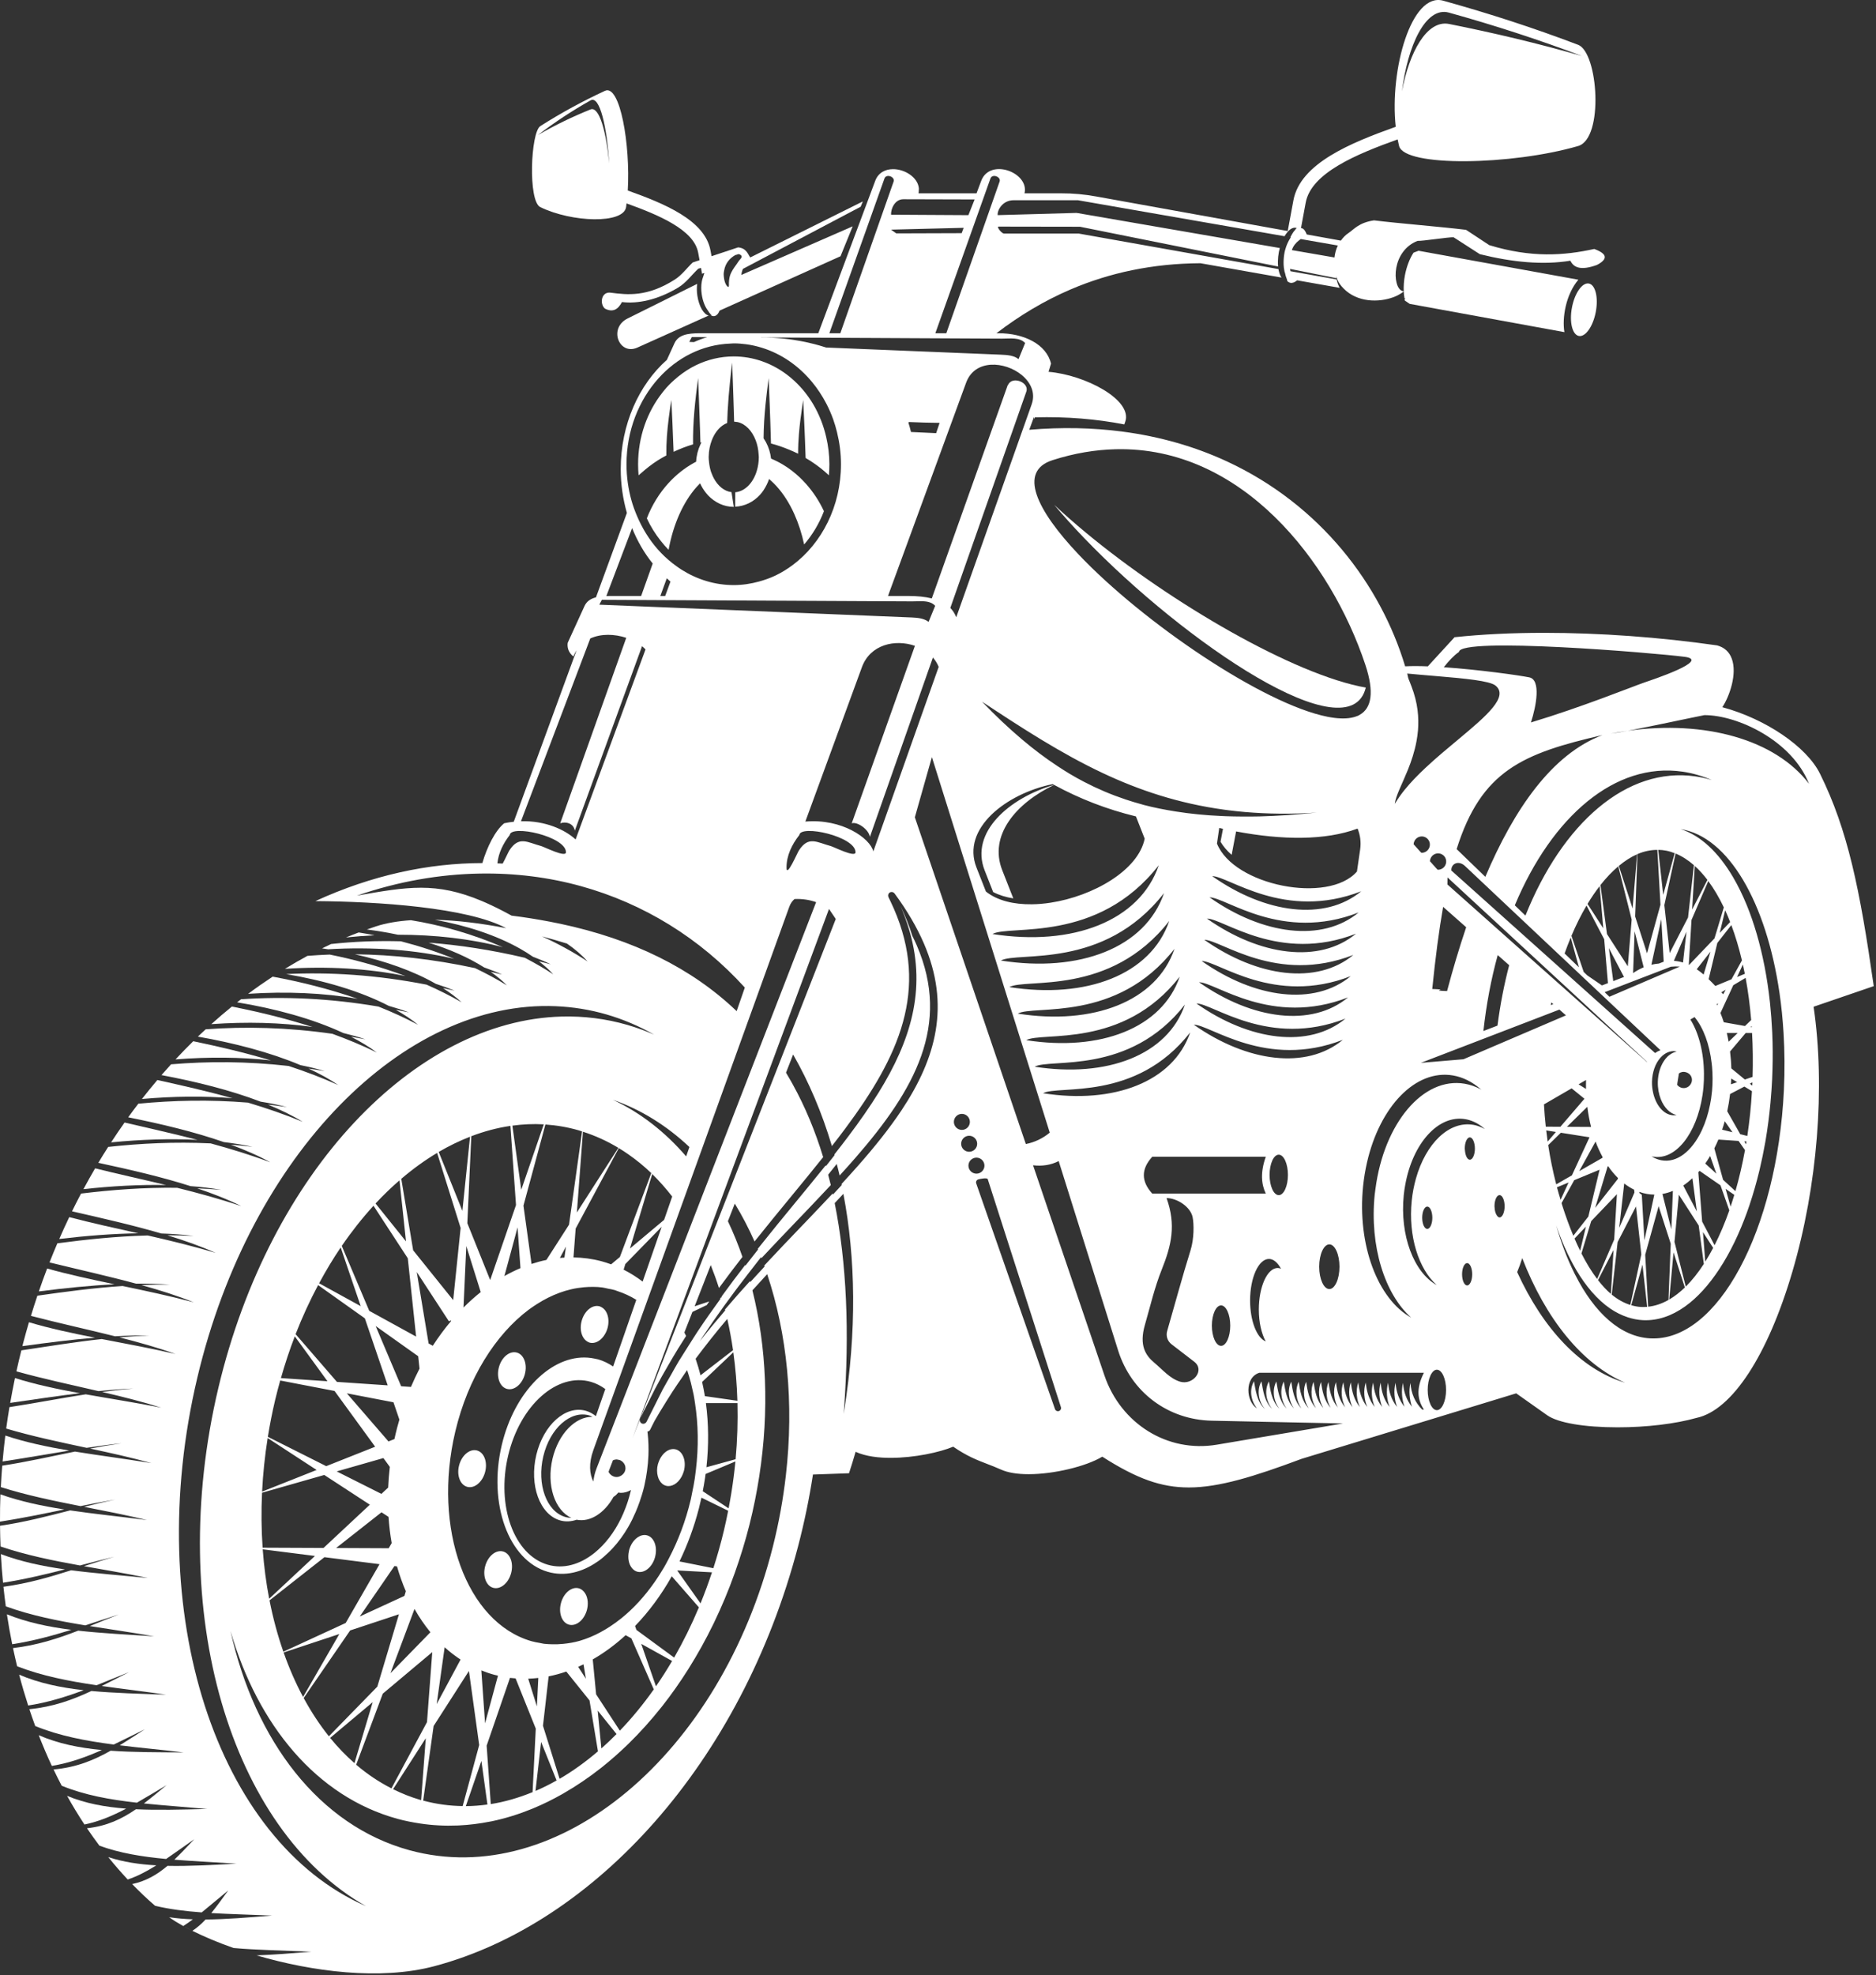 <?xml version="1.0" encoding="UTF-8" standalone="no"?>
<!DOCTYPE svg PUBLIC "-//W3C//DTD SVG 1.1//EN" "http://www.w3.org/Graphics/SVG/1.1/DTD/svg11.dtd">
<svg width="100%" height="100%" viewBox="0 0 649 683" version="1.1" xmlns="http://www.w3.org/2000/svg" xmlns:xlink="http://www.w3.org/1999/xlink" xml:space="preserve" xmlns:serif="http://www.serif.com/" style="fill-rule:evenodd;clip-rule:evenodd;stroke-linejoin:round;stroke-miterlimit:2;">
    <rect x="0" y="0" width="649" height="683" fill="#333333" stroke="none"/>
    <g transform="matrix(3.125,0,0,3.125,0,0)">
        <g transform="matrix(1,0,0,1,-103.467,-93.092)">
            <path d="M131.791,309.459C130.942,309.209 130.119,308.946 129.332,308.67C130.119,308.946 130.942,309.209 131.791,309.459Z" style="fill:white;fill-rule:nonzero;"/>
            <path d="M124.707,306.736C124.374,306.569 124.055,306.403 123.755,306.236C124.055,306.402 124.375,306.569 124.707,306.736Z" style="fill:white;fill-rule:nonzero;"/>
            <path d="M122.19,305.262C122.639,305.58 123.163,305.907 123.755,306.236C124.11,306.011 124.464,305.759 124.821,305.493C123.914,305.461 123.037,305.389 122.19,305.262Z" style="fill:white;fill-rule:nonzero;"/>
            <path d="M122.178,305.254C122,305.128 121.832,305.002 121.679,304.879C121.832,305.002 122,305.128 122.178,305.254Z" style="fill:white;fill-rule:nonzero;"/>
            <path d="M189.037,264.21C183.232,287.267 165.217,302.33 148.804,297.848C138.786,295.111 131.68,285.721 128.983,273.576C131.997,284.014 138.544,291.933 147.487,294.377C148.286,294.595 149.089,294.752 149.894,294.876C149.916,294.88 149.938,294.884 149.96,294.887C151.338,295.095 152.722,295.167 154.105,295.11C154.17,295.107 154.236,295.104 154.301,295.101C155.434,295.044 156.564,294.906 157.689,294.681C157.769,294.665 157.85,294.654 157.931,294.637C159.413,294.325 160.884,293.869 162.332,293.28C162.398,293.253 162.464,293.226 162.53,293.198C163.599,292.754 164.654,292.231 165.694,291.644C165.766,291.603 165.838,291.56 165.91,291.519C167.298,290.721 168.655,289.8 169.972,288.764C170.058,288.696 170.144,288.627 170.23,288.558C171.101,287.859 171.953,287.11 172.784,286.313C172.868,286.232 172.952,286.153 173.035,286.072C174.313,284.824 175.539,283.464 176.701,281.998C176.742,281.946 176.784,281.896 176.825,281.843C177.807,280.594 178.739,279.267 179.621,277.873C179.653,277.822 179.685,277.771 179.718,277.719C180.695,276.164 181.606,274.524 182.442,272.806C182.467,272.754 182.492,272.702 182.517,272.65C183.352,270.918 184.111,269.11 184.784,267.23C184.798,267.192 184.811,267.154 184.824,267.116C185.434,265.401 185.98,263.634 186.439,261.809C186.889,260.025 187.243,258.247 187.517,256.48C188.647,249.196 188.321,242.135 186.762,235.885C187.307,235.284 187.851,234.685 188.397,234.098C190.598,240.686 191.385,248.361 190.464,256.375C190.167,258.961 189.699,261.58 189.037,264.21ZM125.316,245.533C131.193,220.76 148.19,203.726 164.989,204.443C166.868,204.523 168.745,204.815 170.604,205.354C172.454,205.89 174.213,206.643 175.879,207.587C174.921,207.169 173.938,206.808 172.926,206.515C170.522,205.817 168.087,205.525 165.655,205.588C149.407,206.013 133.322,222.735 127.638,246.694C121.759,271.476 129.011,295.557 143.982,304.035C127.454,296.823 119.141,271.565 125.316,245.533ZM163.47,196.72C163.466,196.718 163.463,196.716 163.459,196.715C163.491,196.723 163.522,196.733 163.554,196.742C164.419,196.971 165.278,197.218 166.128,197.482C166.162,197.492 166.196,197.5 166.23,197.511C166.231,197.512 166.233,197.513 166.234,197.514C167.115,198.123 167.885,198.784 168.519,199.494C166.916,198.434 165.217,197.512 163.47,196.72ZM157.275,193.004C157.12,192.935 156.967,192.87 156.815,192.805C151.733,190.657 148.55,191.226 142.975,192.208C147.553,190.629 152.131,189.841 156.587,189.765C160.445,189.7 164.211,190.168 167.798,191.162C174.694,193.074 180.933,196.887 185.922,202.38L185.016,204.988C180.031,200.226 173.527,197.029 165.511,195.325C165.12,195.242 164.725,195.164 164.328,195.088C162.958,194.826 161.555,194.598 160.101,194.42C159.085,193.858 158.154,193.395 157.275,193.004ZM159.899,185.498C160.021,184.314 166.121,185.65 166.121,187.407C166.121,188.041 163.751,186.82 163.361,186.716C161.854,186.317 160.925,185.558 159.859,187.195C159.758,187.348 159.429,188.081 159.117,188.659C158.922,188.649 158.726,188.643 158.53,188.635C158.651,187.484 159.173,186.427 159.899,185.498ZM168.812,163.749C170.02,163.194 171.513,163.25 172.795,163.676L172.473,164.581L172.433,164.693L172.392,164.807L171.459,167.427L171.372,167.67L171.286,167.913L165.484,184.204C166.069,183.987 166.965,184.175 167.101,185.02L172.897,169.119L172.957,168.955L174.543,164.604C174.683,164.719 174.814,164.835 174.928,164.96L173.419,169.061L173.389,169.142L173.359,169.224L167.188,185.99C166.007,184.9 163.8,183.896 161.143,183.973L168.812,163.749ZM173.444,151.532C174.03,152.984 174.798,154.308 175.723,155.455L174.444,159.045L171.03,159.045C170.878,159.045 170.734,159.048 170.592,159.053L173.444,151.532ZM172.824,144.466C172.824,140.755 174.179,137.392 176.358,134.965C178.415,132.673 181.21,131.232 184.295,131.115C184.429,131.11 184.56,131.092 184.695,131.092C185.155,131.092 185.607,131.129 186.054,131.187C186.657,131.265 187.244,131.401 187.816,131.578C189.969,132.243 191.877,133.571 193.36,135.361C193.659,135.722 193.938,136.1 194.2,136.496C194.471,136.905 194.723,137.329 194.952,137.772C195.238,138.326 195.492,138.902 195.706,139.503C195.871,139.964 196.009,140.438 196.128,140.923C196.405,142.054 196.566,143.238 196.566,144.466C196.566,149.11 194.443,153.21 191.238,155.609C190.634,156.061 189.994,156.456 189.321,156.779C188.732,157.061 188.115,157.278 187.482,157.451C186.586,157.696 185.656,157.84 184.695,157.84C182.6,157.84 180.632,157.217 178.92,156.137C178.718,156.009 178.521,155.87 178.326,155.729C178.18,155.624 178.036,155.519 177.896,155.407C177.32,154.951 176.777,154.445 176.282,153.884C175.331,152.805 174.552,151.54 173.968,150.15C173.74,149.608 173.534,149.053 173.372,148.474C173.017,147.208 172.824,145.862 172.824,144.466ZM179.772,130.93L180.053,130.395L181.762,130.403C181.258,130.55 180.768,130.733 180.29,130.951L179.772,130.93ZM192.841,130.459L193.871,130.464L195.102,130.47L196.316,130.476L198.989,130.49L199.507,130.492L205.582,130.523L206.814,130.529L208.028,130.535L211.219,130.551L211.499,130.552L213.026,130.56L214.416,130.567C215.276,130.571 216.342,130.39 216.951,131.056L216.222,132.839C215.733,132.426 214.972,132.37 214.266,132.343C214.137,132.338 214.006,132.332 213.884,132.327L211.072,132.212L210.899,132.205L210.637,132.194L209.701,132.156L207.49,132.065L206.285,132.016L205.043,131.965L199.072,131.72L198.522,131.698L195.924,131.591L194.92,131.55C194.859,131.53 194.798,131.513 194.737,131.494C194.363,131.375 193.986,131.266 193.608,131.168C193.287,131.086 192.966,131.011 192.644,130.943C190.994,130.596 189.347,130.44 187.831,130.444L187.831,130.466C187.795,130.455 187.76,130.444 187.724,130.433L192.841,130.459ZM198.658,120.487L200.796,114.483L201.38,112.843C201.587,112.277 202.576,112.665 202.396,113.179L201.937,114.484L200.046,119.862L196.495,129.968L195.281,129.968L198.658,120.487ZM211.321,115.163L211.361,115.163L210.674,116.896L210.671,116.902L204.335,116.866L204.255,116.865L202.11,116.853C202.074,116.231 202.512,115.139 203.477,115.141L204.92,115.145L204.944,115.145L211.321,115.163ZM203.768,118.464L210.148,118.304L209.927,118.895L203.608,118.916L203.462,118.917L202.683,118.919L202.11,118.506L203.635,118.468L203.768,118.464ZM212.528,114.485L213.112,112.843C213.32,112.277 214.309,112.665 214.129,113.179L213.669,114.485L211.835,119.705L208.228,129.968L207.014,129.968L210.669,119.705L212.528,114.485ZM216.652,140.727L211.007,156.662L209.327,161.403C209.172,161.001 208.954,160.656 208.671,160.37L210.039,156.477L215.537,140.836L216.051,139.373L216.892,136.979L217.084,136.434C217.349,135.68 216.38,135.07 215.657,135.214C215.404,135.264 215.189,135.41 215.062,135.676C215.048,135.704 215.024,135.719 215.013,135.75L213.648,139.583L213.133,141.028L209.274,151.865L207.696,156.296L206.621,159.314C205.861,159.13 204.994,159.045 204.032,159.045L201.771,159.045L208.359,141.068L208.792,139.886L209.639,137.573L210.422,135.437C211.389,132.8 214.719,133.07 216.569,134.586C217.557,135.397 218.13,136.556 217.678,137.832L217.607,138.033L217.153,139.313L216.652,140.727ZM219.977,144.019C222.405,143.239 224.732,142.862 226.958,142.807C240.938,142.457 250.807,155.223 254.611,166.643C255.633,169.71 255.289,171.446 254.018,172.181C253.962,172.213 253.911,172.25 253.852,172.278C253.767,172.319 253.673,172.349 253.581,172.382C252.94,172.61 252.133,172.654 251.188,172.536C251.054,172.519 250.918,172.499 250.779,172.476C250.662,172.456 250.544,172.436 250.424,172.412C243.306,171 230.006,161.987 222.843,154.421C218.214,149.532 216.148,145.249 219.977,144.019ZM259.252,167.629C259.722,167.675 260.202,167.718 260.681,167.759C260.717,167.762 260.752,167.766 260.789,167.769C260.825,167.772 260.861,167.775 260.898,167.778C261.459,167.826 262.021,167.873 262.574,167.92C265.631,168.178 268.383,168.435 269.027,168.961C270.513,170.176 268.07,172.28 265.005,174.837C263.797,175.845 262.494,176.922 261.294,178.045C260.432,178.851 259.624,179.68 258.946,180.522C258.565,180.994 258.228,181.471 257.941,181.949C257.922,181.984 257.898,182.018 257.879,182.052C257.88,182.039 257.885,182.023 257.885,182.011C257.976,181.17 258.674,179.897 259.328,178.276C259.706,177.337 260.064,176.283 260.278,175.124C260.351,174.729 260.409,174.324 260.443,173.907C260.501,173.199 260.491,172.459 260.397,171.69C260.294,170.847 260.073,169.965 259.725,169.055C259.713,169.026 259.702,168.996 259.69,168.966C259.678,168.937 259.667,168.907 259.655,168.877C259.581,168.693 259.522,168.512 259.437,168.325C259.357,168.152 259.325,167.96 259.284,167.77C259.273,167.723 259.265,167.676 259.252,167.629ZM186.495,234.866C185.563,235.892 184.638,236.935 183.726,238.006C183.734,238.039 183.743,238.073 183.751,238.106C182.8,239.216 181.859,240.342 180.947,241.508C181.067,241.323 181.184,241.135 181.306,240.952C182.065,239.808 182.841,238.697 183.626,237.609C184.498,236.399 185.381,235.227 186.269,234.078C186.512,233.763 186.755,233.45 186.998,233.14C187.238,232.833 187.478,232.517 187.718,232.214C187.732,232.251 187.746,232.287 187.76,232.324C189.065,230.929 190.369,229.563 191.646,228.231C191.846,228.023 192.043,227.818 192.241,227.611C192.561,227.277 192.878,226.945 193.194,226.615C193.219,226.588 193.244,226.562 193.269,226.536C193.294,226.51 193.319,226.484 193.344,226.458C194.056,225.711 194.756,224.971 195.44,224.238C195.347,223.85 195.247,223.471 195.147,223.09C195.468,222.691 195.785,222.294 196.098,221.899C196.206,222.324 196.318,222.746 196.417,223.178C197.02,222.52 197.605,221.865 198.173,221.214C204.733,213.683 208.754,206.516 204.96,197.718C204.807,197.363 204.637,197.005 204.458,196.644C204.125,195.565 203.687,194.461 203.144,193.332C203.536,194.229 203.853,195.108 204.111,195.973C204.14,196.071 204.169,196.168 204.196,196.265C206.006,202.676 204.263,208.293 200.744,213.986C199.749,215.595 198.615,217.211 197.377,218.853C196.878,219.514 196.364,220.18 195.835,220.851C195.843,220.877 195.848,220.904 195.855,220.93C195.541,221.332 195.223,221.734 194.899,222.14C194.891,222.112 194.882,222.086 194.874,222.058C194.268,222.813 193.647,223.576 193.014,224.349C192.99,224.378 192.965,224.408 192.941,224.438C192.916,224.468 192.892,224.498 192.867,224.528C192.503,224.972 192.136,225.419 191.765,225.87C191.724,225.92 191.683,225.97 191.641,226.02C190.242,227.721 188.8,229.474 187.354,231.295C187.364,231.32 187.375,231.344 187.386,231.369C186.919,231.954 186.454,232.554 185.988,233.154C185.98,233.129 185.973,233.104 185.965,233.08C185.084,234.219 184.207,235.382 183.34,236.58C183.346,236.601 183.352,236.621 183.358,236.642C183.352,236.65 183.346,236.658 183.34,236.666L183.255,236.694C183.224,236.738 183.192,236.779 183.161,236.823L183.26,236.775C182.384,237.979 181.518,239.206 180.672,240.479C180.385,240.912 180.108,241.362 179.825,241.804C179.531,242.262 179.238,242.721 178.95,243.189C178.895,243.28 178.837,243.367 178.781,243.458C178.722,243.555 178.659,243.647 178.6,243.745C178.304,244.241 178.024,244.757 177.737,245.264C177.424,245.817 177.102,246.356 176.799,246.922C176.754,247.007 176.713,247.099 176.668,247.185C176.614,247.287 176.565,247.395 176.511,247.498C176.361,247.785 176.22,248.082 176.073,248.372C175.887,248.739 175.7,249.105 175.52,249.478C175.512,249.493 175.504,249.509 175.496,249.525C175.488,249.541 175.479,249.557 175.471,249.574C175.338,249.85 175.193,250.112 175.062,250.391C175.056,250.404 175.049,250.416 175.043,250.428C175.027,250.463 175.002,250.49 174.978,250.517C174.962,250.535 174.947,250.554 174.928,250.568C174.814,250.658 174.658,250.685 174.518,250.62C174.437,250.583 174.381,250.519 174.342,250.446C174.295,250.358 174.283,250.257 174.311,250.156L174.135,250.606L173.496,252.237L174.088,250.642L174.634,249.173L174.931,248.373L175.358,247.224L175.537,246.741L176.79,243.366L177.724,240.852L178.229,239.493L178.37,239.112L178.383,239.077L178.709,238.198L181.321,231.164L181.366,231.044L181.432,230.865L183.096,226.386L183.742,224.645L187.371,214.873L189.224,209.884L190.017,207.746L190.177,207.318L190.238,207.152L190.299,206.987L190.593,206.197L195.238,193.687C195.243,193.691 195.248,193.695 195.253,193.699L195.989,194.79L191.198,207.028L190.573,208.623L190.56,208.656L190.436,208.974L189.769,210.676L187.8,215.706L184.097,225.163L183.401,226.94L181.548,231.673L179.035,238.091L178.696,238.957L178.544,239.345L178.307,239.952L177.868,241.071L176.944,243.431L175.642,246.756L175.439,247.275L175.009,248.373L174.662,249.26L174.368,250.01C174.463,249.807 174.569,249.617 174.666,249.416C174.671,249.392 174.678,249.368 174.688,249.345C174.694,249.332 174.694,249.318 174.701,249.306C174.738,249.239 174.781,249.177 174.819,249.11C174.939,248.862 175.065,248.619 175.188,248.373C175.354,248.041 175.516,247.705 175.686,247.378C175.784,247.189 175.874,246.991 175.974,246.803C176.474,245.857 176.997,244.94 177.527,244.032C177.855,243.468 178.185,242.908 178.522,242.358L178.543,242.306C178.545,242.309 178.547,242.313 178.549,242.317C178.574,242.274 178.601,242.234 178.627,242.192C178.889,241.768 179.154,241.35 179.421,240.934C179.358,240.806 179.294,240.679 179.229,240.553L180.12,238.276L181.708,237.517C181.801,237.385 181.891,237.247 181.984,237.115L180.365,237.651L182.148,233.093C182.476,233.917 182.783,234.761 183.059,235.63C183.92,234.453 184.788,233.306 185.66,232.186C185.185,230.818 184.649,229.497 184.049,228.237L184.811,226.289C185.615,227.609 186.346,229.008 186.998,230.479C188.359,228.773 189.715,227.12 191.032,225.519C191.187,225.331 191.34,225.145 191.493,224.958C191.901,224.463 192.305,223.97 192.704,223.482C192.728,223.453 192.753,223.423 192.777,223.393C192.802,223.363 192.826,223.333 192.851,223.303C193.445,222.576 194.027,221.857 194.595,221.144C193.71,218.245 192.6,215.586 191.265,213.163C191.225,213.09 191.184,213.017 191.144,212.944C191.103,212.872 191.063,212.798 191.022,212.726C190.845,212.414 190.666,212.103 190.482,211.799L190.764,211.077L190.827,210.917L190.889,210.758L191.269,209.788C193.02,212.85 194.467,216.234 195.561,219.92C196.071,219.266 196.568,218.617 197.048,217.973C202.968,210.017 206.352,202.664 202.414,193.635C202.352,193.494 202.284,193.35 202.218,193.208C202.091,192.93 201.965,192.653 201.823,192.372C201.816,192.358 201.816,192.342 201.811,192.327C201.802,192.302 201.794,192.278 201.79,192.252C201.786,192.226 201.786,192.202 201.787,192.176C201.789,192.151 201.791,192.128 201.797,192.104C201.803,192.079 201.812,192.056 201.822,192.032C201.833,192.01 201.844,191.989 201.858,191.968C201.874,191.946 201.892,191.928 201.912,191.909C201.923,191.899 201.93,191.885 201.942,191.876C201.952,191.869 201.963,191.868 201.972,191.862C201.982,191.856 201.988,191.847 201.998,191.842C202.013,191.834 202.028,191.835 202.043,191.829C202.068,191.82 202.092,191.812 202.118,191.809C202.144,191.805 202.168,191.804 202.194,191.806C202.219,191.807 202.242,191.809 202.266,191.815C202.292,191.821 202.315,191.83 202.338,191.841C202.36,191.851 202.381,191.862 202.402,191.876C202.424,191.892 202.442,191.91 202.461,191.93C202.471,191.941 202.485,191.948 202.494,191.961C203.907,193.876 204.969,195.709 205.735,197.476C208.699,204.324 207.109,210.181 203.281,215.943C201.916,217.998 200.271,220.041 198.442,222.113C197.855,222.778 197.248,223.447 196.628,224.119C196.636,224.157 196.642,224.197 196.65,224.235C196.328,224.585 196.003,224.936 195.674,225.289C195.665,225.25 195.658,225.21 195.649,225.171C194.946,225.921 194.228,226.677 193.498,227.44C193.472,227.467 193.448,227.493 193.423,227.519C193.397,227.545 193.373,227.571 193.348,227.598C193.055,227.903 192.76,228.21 192.465,228.519C192.381,228.606 192.299,228.692 192.215,228.779C190.855,230.197 189.464,231.651 188.075,233.142C188.088,233.177 188.098,233.214 188.111,233.249C187.581,233.817 187.053,234.394 186.523,234.974C186.513,234.939 186.505,234.902 186.495,234.866ZM184.617,242.51L181.019,245.289C180.859,244.664 180.678,244.052 180.473,243.458C181.605,241.943 182.774,240.47 183.979,239.049C184.234,240.176 184.446,241.331 184.617,242.51ZM181.501,247.595C181.415,247.063 181.31,246.541 181.194,246.026L184.648,242.745C184.892,244.486 185.044,246.278 185.099,248.109L181.501,247.595ZM184.127,260.012L181.264,258.116C181.357,257.64 181.441,257.164 181.512,256.691C181.536,256.53 181.559,256.369 181.58,256.209L184.88,254.823C184.824,255.406 184.756,255.992 184.681,256.579C184.535,257.717 184.347,258.864 184.127,260.012ZM173.92,273.464L173.771,273.033C175.29,271.459 176.666,269.609 177.835,267.529L180.838,270.969C180.017,272.926 179.1,274.784 178.096,276.529L173.92,273.464ZM174.456,275.008L177.873,276.904C177.302,277.874 176.706,278.809 176.084,279.706L174.456,275.008ZM169.461,280.596L169.087,276.731C170.354,276.003 171.575,275.104 172.728,274.049L173.363,274.402L175.844,280.048C174.667,281.711 173.41,283.24 172.086,284.617L169.461,280.596ZM169.635,282.395L171.72,284.989C171.169,285.545 170.61,286.081 170.039,286.584L169.635,282.395ZM163.576,284.074L164.203,278.605C164.86,278.474 165.514,278.296 166.16,278.073L168.728,281.268L169.663,286.903C168.294,288.072 166.875,289.096 165.416,289.944L163.576,284.074ZM163.371,285.863L165.085,290.128C164.315,290.56 163.536,290.95 162.749,291.287L163.371,285.863ZM157.341,286.273L159.923,278.773C160.13,278.799 160.338,278.815 160.545,278.831L162.779,284.388L162.426,291.417C160.904,292.042 159.357,292.494 157.797,292.741L157.341,286.273ZM156.759,287.963L157.427,292.789C156.631,292.899 155.834,292.962 155.035,292.968L156.759,287.963ZM151.47,284.099L155.38,278.01L156.515,286.206L154.687,292.96C153.224,292.942 151.763,292.745 150.314,292.355L151.47,284.099ZM145.841,280.523L151.32,275.924L150.737,283.67L146.802,291.001C145.415,290.295 144.109,289.42 142.897,288.382L145.841,280.523ZM144.726,281.46L142.708,288.211C141.752,287.372 140.851,286.44 140.014,285.415L144.726,281.46ZM142.23,273.524L147.631,271.735L145.238,279.744L139.876,285.237C138.848,283.953 137.916,282.535 137.085,281.003L142.23,273.524ZM141.032,273.921L137.02,280.886C136.197,279.352 135.477,277.705 134.865,275.963L141.032,273.921ZM139.385,265.416L145.483,266.192L141.736,272.698L134.836,275.879C134.208,274.078 133.693,272.179 133.304,270.197L139.385,265.416ZM138.334,265.282L133.266,270.015C132.927,268.25 132.689,266.422 132.551,264.547L138.334,265.282ZM132.477,258.284L139.365,256.318L144.41,259.608L139.284,264.394L132.54,264.365C132.401,262.384 132.38,260.352 132.477,258.284ZM133.099,252.232L138.518,255.766L132.482,258.162C132.579,256.211 132.781,254.23 133.099,252.232ZM133.925,248.028C134.099,247.296 134.289,246.577 134.488,245.864L140.503,247.022L144.998,253.193L139.582,255.343L133.119,252.096C133.337,250.745 133.602,249.388 133.925,248.028ZM136.102,240.978L139.721,245.947L134.566,245.597C135.018,244.008 135.53,242.466 136.102,240.978ZM138.683,235.308L143.858,238.985L146.386,246.4L140.767,246.019L136.192,240.735C136.933,238.832 137.77,237.023 138.683,235.308ZM141.184,231.141L143.398,237.636L138.793,235.106C139.541,233.718 140.337,232.391 141.184,231.141ZM144.815,226.526L148.611,232.339L149.532,241.005L144.344,238.155L141.304,230.97C142.403,229.363 143.579,227.879 144.815,226.526ZM147.694,223.712L148.412,230.469L145.041,226.276C145.898,225.355 146.784,224.501 147.694,223.712ZM151.857,220.679L154.46,228.983L153.637,236.968L149.204,231.454L147.891,223.545C149.171,222.452 150.497,221.492 151.857,220.679ZM154.655,227.094L152.033,220.571C153.169,219.904 154.328,219.344 155.502,218.887L154.655,227.094ZM159.972,217.688L160.59,226.448L157.732,234.749L155.203,228.457L155.64,218.832C157.067,218.287 158.515,217.901 159.972,217.688ZM161.172,224.757L160.19,217.662C161.346,217.507 162.506,217.45 163.665,217.518L161.172,224.757ZM167.906,218.303L166.461,228.622L163.956,232.522C163.403,232.636 162.854,232.786 162.309,232.966L161.416,226.514L163.846,217.535C165.089,217.62 166.329,217.832 167.558,218.188C167.676,218.222 167.789,218.267 167.906,218.303ZM171.922,220.117L167.328,227.272L168,218.334C169.377,218.773 170.686,219.372 171.922,220.117ZM175.567,222.914L174.676,225.293L172.09,232.197L171.121,233.01C170.768,232.882 170.411,232.763 170.043,232.665C169.021,232.393 167.987,232.26 166.953,232.242L167.194,229.051L171.973,220.147C172.335,220.367 172.691,220.6 173.04,220.844C173.923,221.462 174.77,222.148 175.567,222.914ZM179.427,221.062C177.112,218.375 174.391,216.233 171.313,214.798C174.473,215.9 177.31,217.694 179.787,220.026L179.427,221.062ZM169.433,249.808C169.105,249.541 168.74,249.339 168.339,249.223C166.095,248.572 163.631,250.758 162.837,254.104C162.043,257.451 163.219,260.692 165.464,261.343C166.072,261.519 166.696,261.481 167.299,261.273C168.807,261.571 170.385,260.539 171.383,258.748C171.466,258.687 171.551,258.633 171.632,258.562C171.732,258.472 171.826,258.362 171.921,258.26C172.011,258.27 172.096,258.299 172.189,258.299C172.602,258.299 172.983,258.179 173.314,257.983C173.305,258.023 173.299,258.063 173.29,258.102C173.202,258.473 173.1,258.834 172.988,259.187C172.909,259.439 172.82,259.684 172.729,259.926C172.576,260.334 172.41,260.728 172.227,261.106C171.465,262.683 170.46,263.977 169.331,264.9C169.296,264.929 169.261,264.957 169.226,264.985C167.648,266.232 165.839,266.753 164.106,266.251C160.359,265.165 158.396,259.754 159.721,254.169C161.046,248.583 165.159,244.934 168.905,246.02C169.473,246.185 169.995,246.46 170.476,246.809L169.433,249.808ZM171.325,254.686C171.335,254.682 171.348,254.683 171.359,254.679C171.474,254.632 171.597,254.6 171.729,254.6C171.795,254.6 171.852,254.625 171.914,254.637C171.974,254.649 172.037,254.65 172.092,254.672C172.201,254.716 172.297,254.781 172.382,254.858C172.581,255.035 172.71,255.286 172.71,255.572C172.71,255.927 172.509,256.224 172.222,256.394C172.075,256.481 171.913,256.545 171.729,256.545C171.517,256.545 171.324,256.473 171.164,256.36C171.109,256.321 171.058,256.278 171.013,256.23C170.943,256.154 170.882,256.071 170.839,255.977C170.859,255.908 170.882,255.836 170.91,255.764L171.183,255.055L171.325,254.686ZM166.725,261.068C166.499,261.062 166.272,261.033 166.048,260.968C163.967,260.365 162.876,257.36 163.612,254.257C164.349,251.154 166.633,249.127 168.714,249.73C168.836,249.766 168.943,249.836 169.059,249.887C167.181,249.838 165.291,251.745 164.634,254.513C163.941,257.434 164.879,260.243 166.725,261.068ZM176.21,230.315L174.61,234.919C173.946,234.416 173.246,233.972 172.506,233.601L172.693,232.976L176.014,229.574L176.719,228.852L176.21,230.315ZM177.882,225.506L176.985,228.088L175.856,229.035L173.205,231.261L174.841,225.784L175.668,223.017C176.451,223.778 177.187,224.613 177.882,225.506ZM152.691,275.385C153.246,275.889 153.835,276.344 154.453,276.748L151.81,281.671L152.691,275.385ZM149.365,271.161C149.885,272.084 150.471,272.941 151.115,273.725L146.69,278.257L149.346,271.167L149.365,271.161ZM147.417,266.437C147.69,267.392 148.016,268.31 148.393,269.186L148.239,269.701L143.291,271.981L147.131,266.401L147.417,266.437ZM146.479,260.957C146.546,261.947 146.662,262.916 146.827,263.859L146.5,264.426L140.677,264.4L145.701,260.45L146.479,260.957ZM146.622,255.424C146.532,256.193 146.472,256.957 146.44,257.713L145.69,258.412L140.741,255.925L145.912,254.449L146.622,255.424ZM147.677,250.186L147.682,250.186C147.594,250.49 147.506,250.794 147.427,251.103C147.319,251.518 147.222,251.932 147.132,252.346L146.474,252.608L141.863,247.283L147.026,248.277L147.677,250.186ZM149.909,244.551C149.572,245.206 149.255,245.88 148.96,246.575L147.876,246.501L145.055,239.835L149.763,243.18L149.909,244.551ZM154.779,237.788L155.088,230.984L156.685,236.079C156.03,236.601 155.393,237.172 154.779,237.788ZM165.951,232.262C165.784,232.272 165.616,232.284 165.449,232.3L166.12,231.05L165.951,232.262ZM161.083,233.43C160.482,233.684 159.89,233.977 159.306,234.306L160.764,228.919L161.083,233.43ZM149.603,233.859L153.159,239.305L153.405,239.214L153.397,239.293C152.682,240.139 152.008,241.05 151.378,242.02L150.915,241.765L149.603,233.859ZM156.753,277.948C157.231,278.139 157.719,278.308 158.224,278.442C158.347,278.475 158.471,278.498 158.594,278.527L157.166,283.802L156.753,277.948ZM162.902,281.924L161.942,278.863C162.315,278.852 162.688,278.823 163.06,278.781L162.902,281.924ZM168.33,278.864L167.473,277.552C167.672,277.464 167.869,277.371 168.066,277.274L168.33,278.864ZM184.9,254.577L181.672,255.464C181.941,253.014 181.912,250.625 181.613,248.367L185.105,248.364C185.156,250.395 185.093,252.471 184.9,254.577ZM179.951,246.114C180.027,246.408 180.093,246.709 180.158,247.01C180.187,247.147 180.224,247.278 180.251,247.416C180.313,247.728 180.358,248.049 180.407,248.368C180.77,250.697 180.815,253.204 180.502,255.786C180.465,256.094 180.429,256.403 180.381,256.713C180.38,256.718 180.379,256.724 180.378,256.73C180.342,256.97 180.3,257.209 180.257,257.45C180.204,257.74 180.142,258.032 180.081,258.322C180.029,258.569 179.991,258.814 179.932,259.06C179.368,261.437 178.53,263.617 177.506,265.57C177.494,265.594 177.482,265.618 177.469,265.642C177.308,265.947 177.148,266.253 176.977,266.546C176.928,266.631 176.874,266.71 176.824,266.795C175.762,268.57 174.534,270.109 173.192,271.364C172.916,271.622 172.636,271.865 172.351,272.098C172.305,272.136 172.258,272.173 172.212,272.21C171.815,272.529 171.411,272.822 170.999,273.09C170.297,273.548 169.58,273.941 168.847,274.244C168.446,274.41 168.042,274.558 167.635,274.675C167.032,274.848 166.423,274.949 165.813,275.009C165.412,275.048 165.012,275.065 164.611,275.054C164.303,275.045 163.996,275.039 163.689,274.999C163.544,274.981 163.399,274.94 163.254,274.914C162.933,274.857 162.611,274.804 162.292,274.711C155.096,272.625 151.325,262.233 153.871,251.505C155.277,245.577 158.322,240.795 161.976,238.045C162.182,237.89 162.391,237.75 162.6,237.608C162.632,237.586 162.665,237.566 162.697,237.544C162.772,237.495 162.847,237.446 162.922,237.398C163.73,236.882 164.559,236.467 165.405,236.157C165.83,236.001 166.257,235.873 166.688,235.773C167.156,235.663 167.627,235.589 168.099,235.547C168.786,235.488 169.474,235.478 170.16,235.57C170.367,235.598 170.572,235.658 170.778,235.7C171.022,235.75 171.268,235.784 171.511,235.855C171.61,235.883 171.702,235.93 171.801,235.962C172.541,236.204 173.246,236.526 173.908,236.937L172.788,240.157L172.112,242.104L171.343,244.315C170.832,243.97 170.282,243.698 169.69,243.527C169.644,243.513 169.596,243.509 169.549,243.497C169.468,243.476 169.386,243.463 169.304,243.445C169.287,243.442 169.269,243.438 169.252,243.434C169.014,243.386 168.776,243.352 168.537,243.334C164.523,243.041 160.422,247.075 159.017,252.997C157.477,259.489 159.758,265.776 164.112,267.039C165.968,267.577 167.9,267.108 169.627,265.898C169.68,265.86 169.735,265.828 169.788,265.789C170.125,265.542 170.449,265.258 170.767,264.956C170.952,264.78 171.134,264.601 171.311,264.408C171.943,263.72 172.526,262.925 173.038,262.034C173.333,261.52 173.6,260.97 173.845,260.398C174.002,260.034 174.146,259.661 174.28,259.275C174.471,258.724 174.646,258.159 174.786,257.569C174.804,257.493 174.815,257.42 174.832,257.344C174.941,256.855 175.026,256.366 175.093,255.882C175.174,255.293 175.23,254.709 175.251,254.135C175.281,253.319 175.254,252.52 175.169,251.75C175.16,251.671 175.147,251.594 175.137,251.516C175.268,251.499 175.388,251.425 175.447,251.298C175.599,250.973 175.768,250.668 175.923,250.347C176.304,249.676 176.707,249.023 177.111,248.371C177.136,248.332 177.159,248.291 177.183,248.252C177.428,247.86 177.672,247.468 177.924,247.083C178.274,246.547 178.635,246.022 178.999,245.499C179.179,245.24 179.348,244.97 179.532,244.714C179.684,245.171 179.827,245.635 179.951,246.114ZM187.113,203.784L187.567,202.525L188.865,198.927L188.926,198.758L188.986,198.59L190.847,193.433C190.977,193.071 191.181,192.791 191.421,192.584C192.3,192.542 193.107,192.678 193.814,192.929L189.742,203.425L189.68,203.585L189.618,203.746L189.31,204.541L188.772,205.928L187.913,208.142L186.15,212.686L182.271,222.686L181.722,224.103L179.978,228.599L177.413,235.211L176.753,236.912L176.082,238.642L176.06,238.698L175.893,239.13L175.337,240.562L174.21,243.469L173.176,246.133L173.077,246.389L172.306,248.376L172.185,248.69L171.26,251.074L170.909,251.978L170.87,252.079L169.508,255.591C169.306,256.11 169.202,256.599 169.154,257.045C168.727,256.228 168.622,255.039 169.152,253.571L170.176,250.732L170.2,250.664L170.344,250.265L170.888,248.757L171.025,248.377L171.324,247.549L171.749,246.371L172.229,245.042L172.834,243.362L173.534,241.424L174.154,239.705L174.898,237.644L175.587,235.733L176.774,232.442L178.816,226.781L178.86,226.659L178.936,226.45L180.433,222.299L180.866,221.1L184.724,210.403L186.235,206.215L187.113,203.784ZM283.657,173.965C282.843,174.117 282.166,174.233 281.749,174.282C282.388,174.156 283.024,174.053 283.657,173.965C286.292,173.469 290.407,172.573 292.153,172.23C295.846,172.23 301.853,175.063 303.73,179.83C300.001,174.931 292.212,172.766 283.657,173.965ZM277.836,234.146C277.819,234.113 277.802,234.081 277.785,234.048C277.367,233.21 276.975,232.318 276.617,231.363C276.599,231.315 276.582,231.265 276.565,231.216C276.268,230.413 275.993,229.574 275.743,228.698C276.027,229.536 276.336,230.331 276.666,231.087C276.689,231.139 276.713,231.188 276.736,231.239C277.1,232.06 277.492,232.827 277.908,233.538C277.932,233.58 277.956,233.624 277.981,233.665C278.508,234.552 279.074,235.345 279.674,236.037C279.682,236.046 279.689,236.055 279.697,236.064C280.33,236.789 280.999,237.404 281.702,237.889C281.707,237.892 281.712,237.896 281.717,237.899C282.339,238.326 282.987,238.646 283.655,238.865C283.665,238.868 283.673,238.872 283.682,238.875C284.216,239.047 284.762,239.157 285.321,239.187C285.541,239.198 285.76,239.198 285.977,239.187C285.987,239.186 285.997,239.186 286.007,239.185C287.58,239.098 289.107,238.427 290.536,237.271C290.537,237.27 290.537,237.27 290.538,237.27C291.185,236.746 291.81,236.121 292.412,235.408C292.425,235.393 292.438,235.376 292.451,235.361C293.066,234.626 293.655,233.797 294.213,232.882C294.232,232.852 294.25,232.823 294.269,232.792C294.834,231.857 295.368,230.838 295.862,229.737C295.872,229.714 295.882,229.689 295.893,229.665C296.34,228.663 296.755,227.598 297.134,226.478C297.147,226.438 297.16,226.396 297.173,226.356C297.569,225.175 297.924,223.932 298.236,222.638C298.253,222.565 298.27,222.493 298.287,222.42C298.507,221.489 298.705,220.534 298.877,219.554C298.891,219.471 298.907,219.389 298.921,219.306C299.153,217.945 299.335,216.539 299.468,215.099C299.473,215.036 299.478,214.973 299.483,214.91C299.552,214.136 299.609,213.354 299.647,212.561C299.66,212.278 299.668,211.996 299.678,211.714C299.68,211.647 299.683,211.58 299.685,211.513C299.727,210.117 299.719,208.745 299.661,207.406C299.658,207.327 299.652,207.25 299.648,207.172C299.601,206.165 299.525,205.177 299.425,204.21C299.417,204.134 299.41,204.057 299.402,203.982C299.255,202.627 299.057,201.317 298.813,200.059C298.807,200.028 298.801,199.997 298.794,199.965C298.557,198.754 298.276,197.592 297.955,196.488C297.949,196.465 297.943,196.443 297.936,196.421C297.612,195.312 297.249,194.26 296.848,193.277C296.84,193.258 296.832,193.24 296.824,193.221C296.37,192.115 295.869,191.094 295.326,190.171C295.321,190.163 295.317,190.154 295.312,190.145C293.702,187.414 291.728,185.541 289.522,184.846C294.827,185.684 299.005,192.994 300.462,202.962C300.463,202.968 300.464,202.974 300.465,202.98C300.672,204.401 300.82,205.879 300.912,207.397C300.912,207.4 300.912,207.402 300.913,207.404C301.035,209.437 301.055,211.543 300.952,213.703C300.209,229.282 293.583,241.596 286.155,241.203C282.867,241.028 279.977,238.383 277.836,234.146ZM271.984,232.325C274.578,239.015 278.577,244.037 283.38,246.115C278.466,244.636 274.285,240.137 271.423,233.866C271.627,233.37 271.818,232.86 271.984,232.325ZM262.534,244.67C263.094,244.67 263.551,245.675 263.551,246.908C263.551,248.142 263.094,249.147 262.534,249.147C261.975,249.147 261.518,248.142 261.518,246.908C261.518,245.675 261.975,244.67 262.534,244.67ZM254.366,224.366C254.459,223.455 254.607,222.576 254.8,221.732C256.213,215.555 260.167,211.39 264.334,212.109C265.43,212.298 266.439,212.82 267.342,213.586C267.388,213.625 267.437,213.659 267.482,213.699C267.435,213.673 267.39,213.639 267.342,213.614C266.796,213.328 266.221,213.127 265.62,213.023C261.013,212.228 256.673,217.408 255.733,224.674C255.707,224.877 255.673,225.074 255.653,225.28C255.071,231.021 256.775,236.314 259.69,238.906C256.008,236.862 253.704,230.906 254.366,224.366ZM211.751,223.614C211.932,223.551 212.75,223.398 212.812,223.579L220.911,248.801C220.974,248.981 220.878,249.179 220.698,249.242C220.517,249.304 220.32,249.209 220.257,249.029L211.538,224.055C211.475,223.874 211.571,223.677 211.751,223.614ZM211.563,221.201C212.051,221.201 212.45,221.599 212.45,222.088C212.45,222.576 212.051,222.974 211.563,222.974C211.075,222.974 210.676,222.576 210.676,222.088C210.676,221.599 211.075,221.201 211.563,221.201ZM209.064,217.245C209.064,216.757 209.462,216.358 209.951,216.358C210.439,216.358 210.837,216.757 210.837,217.245C210.837,217.734 210.439,218.132 209.951,218.132C209.462,218.132 209.064,217.734 209.064,217.245ZM210.757,218.78C211.245,218.78 211.644,219.178 211.644,219.667C211.644,220.155 211.245,220.553 210.757,220.553C210.269,220.553 209.87,220.155 209.87,219.667C209.87,219.178 210.269,218.78 210.757,218.78ZM206.631,176.875L219.679,218.434C218.937,219.057 217.998,219.512 217.031,219.696L204.744,183.535L206.631,176.875ZM254.038,187.118L253.686,189.539C250.531,193.171 240.047,191.103 238.19,186.446L238.441,184.716C238.579,184.747 238.718,184.783 238.856,184.813L238.584,186.243C238.888,186.765 239.308,187.251 239.816,187.694L240.307,185.103C245.431,186.069 250.176,186.115 253.758,184.786C254.045,185.498 254.16,186.277 254.038,187.118ZM237.66,190.05C239.467,190.033 245.686,195.031 254.162,191.722C250.129,195.064 243.552,194.197 237.66,190.05ZM232.61,225.678C233.786,225.678 235.265,226.651 235.496,227.794C235.647,228.541 235.667,230.165 235.264,231.457C234.342,234.411 233.541,237.403 232.681,240.375C232.519,240.934 232.706,241.505 233.167,241.859L235.67,243.784C236.909,244.736 235.512,246.422 234.102,245.993C232.976,245.65 232.16,244.654 231.256,243.9C230.278,243.084 229.558,241.975 230.211,239.714C230.8,237.67 231.279,235.582 232.069,233.608C233.163,230.876 233.673,228.648 232.61,225.678ZM234.644,204.26C232.734,209.86 225.989,212.392 218.008,211.138C219.714,210.177 228.496,212.148 234.644,204.26ZM234.065,201.176C232.114,206.896 225.225,209.482 217.073,208.201C218.816,207.22 227.785,209.233 234.065,201.176ZM233.486,198.093C231.494,203.932 224.461,206.572 216.138,205.264C217.918,204.262 227.074,206.318 233.486,198.093ZM232.906,195.009C230.874,200.968 223.697,203.663 215.204,202.328C217.02,201.305 226.364,203.403 232.906,195.009ZM232.327,191.926C230.254,198.004 222.933,200.753 214.269,199.391C216.122,198.348 225.653,200.488 232.327,191.926ZM231.748,188.842C229.634,195.04 222.169,197.843 213.335,196.455C215.224,195.391 224.943,197.573 231.748,188.842ZM237.369,192.398C239.176,192.382 245.395,197.38 253.871,194.07C249.838,197.412 243.262,196.546 237.369,192.398ZM237.079,194.747C238.886,194.73 245.105,199.728 253.581,196.419C249.548,199.76 242.971,198.894 237.079,194.747ZM236.788,197.095C238.595,197.079 244.814,202.077 253.29,198.768C249.257,202.109 242.68,201.243 236.788,197.095ZM236.497,199.444C238.303,199.428 244.523,204.425 252.999,201.116C248.966,204.458 242.389,203.592 236.497,199.444ZM236.206,201.793C238.013,201.776 244.232,206.774 252.708,203.465C248.675,206.806 242.098,205.94 236.206,201.793ZM235.916,204.141C237.722,204.125 243.942,209.122 252.418,205.813C248.384,209.155 241.808,208.289 235.916,204.141ZM245.276,233.495C245.158,233.449 245.038,233.414 244.914,233.414C243.762,233.414 242.824,235.482 242.824,238.017C242.824,239.435 243.124,240.691 243.584,241.536C242.606,241.155 241.857,239.276 241.857,237.014C241.857,234.479 242.796,232.412 243.947,232.412C244.454,232.412 244.914,232.829 245.276,233.495ZM245.029,225.352C244.469,225.352 244.013,224.346 244.013,223.113C244.013,221.88 244.469,220.874 245.029,220.874C245.589,220.874 246.045,221.88 246.045,223.113C246.045,224.346 245.589,225.352 245.029,225.352ZM251.752,233.272C251.752,234.634 251.248,235.745 250.63,235.745C250.011,235.745 249.507,234.634 249.507,233.272C249.507,231.91 250.011,230.8 250.63,230.8C251.248,230.8 251.752,231.91 251.752,233.272ZM235.625,206.49C237.432,206.474 243.651,211.471 252.127,208.162C248.094,211.504 241.517,210.637 235.625,206.49ZM212.612,191.755L211.563,189.086C209.873,184.782 214.853,180.918 220.005,179.865C220.057,179.894 220.108,179.923 220.16,179.951C215.187,181.391 210.82,185.205 212.472,189.413L213.412,191.808C214.07,192.153 214.825,192.383 215.643,192.511L214.417,189.391C212.903,185.535 215.946,181.975 220.162,179.952C222.991,181.49 225.974,182.649 229.221,183.441L230.187,185.902C229.491,189.396 224.494,192.271 219.749,192.992C219.055,193.098 218.367,193.158 217.698,193.166C215.702,193.191 213.879,192.765 212.612,191.755ZM191.957,185.498C192.079,184.314 198.178,185.65 198.178,187.407C198.178,188.041 195.808,186.82 195.419,186.716C193.911,186.317 192.983,185.558 191.916,187.195C191.71,187.51 190.536,190.277 190.536,189.107C190.536,187.768 191.131,186.554 191.957,185.498ZM205.863,171.18L200.147,187.316C199.803,185.855 196.664,183.657 192.622,184.01L198.642,167.583L198.744,167.305L198.882,166.928C199.813,164.392 202.573,163.806 204.752,164.562L202.914,169.724L202.883,169.809L197.757,184.204C198.342,183.987 199.632,184.857 199.768,185.703L205.003,170.808L205.066,170.627L206.743,165.857C207.014,166.164 207.228,166.51 207.383,166.892L205.935,170.977L205.863,171.18ZM218.942,214.075C220.612,213.134 229.206,215.063 235.223,207.343C233.354,212.824 226.753,215.302 218.942,214.075ZM239.66,239.792C239.66,241.025 239.203,242.03 238.643,242.03C238.084,242.03 237.627,241.025 237.627,239.792C237.627,238.559 238.084,237.553 238.643,237.553C239.203,237.553 239.66,238.559 239.66,239.792ZM231.024,225.177C229.785,223.82 229.785,222.464 231.024,221.108L243.592,221.108C242.971,222.876 243.108,224.14 243.592,225.177L231.024,225.177ZM261.101,249.077L260.907,249.077C260.138,248.327 259.672,247.284 259.614,246.139C259.393,246.997 259.525,248.05 259.776,248.769C259.181,248.045 258.845,247.111 258.789,246.13C258.557,246.987 258.685,248.041 258.948,248.765C258.349,248.034 258.025,247.092 257.963,246.121C257.717,246.985 257.847,248.053 258.127,248.784C257.515,248.044 257.206,247.081 257.139,246.112C256.88,246.976 257.008,248.048 257.302,248.784C256.683,248.038 256.385,247.064 256.314,246.103C256.043,246.967 256.169,248.041 256.476,248.783C255.851,248.03 255.567,247.045 255.489,246.094C255.205,246.959 255.33,248.037 255.651,248.785C255.02,248.025 254.747,247.029 254.664,246.085C254.366,246.953 254.492,248.038 254.831,248.792C254.189,248.025 253.928,247.015 253.839,246.075C253.526,246.95 253.656,248.043 254.014,248.805C253.36,248.029 253.108,247.002 253.013,246.067C252.687,246.945 252.818,248.046 253.196,248.814C252.53,248.031 252.289,246.988 252.188,246.057C251.846,246.943 251.982,248.058 252.385,248.834C251.7,248.042 251.47,246.978 251.363,246.049C251.005,246.939 251.145,248.064 251.57,248.848C250.87,248.048 250.652,246.966 250.539,246.04C250.162,246.941 250.31,248.083 250.766,248.876C250.04,248.067 249.833,246.959 249.713,246.031C249.32,246.94 249.473,248.098 249.958,248.899C249.21,248.081 249.015,246.95 248.888,246.022C248.478,246.938 248.636,248.111 249.151,248.921C248.38,248.095 248.196,246.94 248.063,246.013C247.636,246.933 247.797,248.115 248.339,248.934C247.55,248.101 247.377,246.927 247.238,246.004C246.794,246.928 246.959,248.122 247.53,248.95C246.721,248.109 246.559,246.916 246.413,245.995C245.953,246.923 246.12,248.125 246.719,248.964C245.891,248.115 245.74,246.903 245.588,245.985C245.111,246.918 245.281,248.133 245.912,248.981C245.061,248.126 244.922,246.891 244.763,245.976C244.268,246.913 244.441,248.138 245.103,248.997C244.231,248.134 244.103,246.879 243.938,245.967C243.426,246.908 243.601,248.145 244.298,249.015C243.401,248.145 243.285,246.868 243.112,245.958C242.579,246.909 242.766,248.164 243.509,249.047C242.573,248.17 242.468,246.861 242.287,245.949C241.759,246.865 241.916,248.064 242.616,248.95C241.408,248.214 241.21,245.529 242.886,245.007L261.101,245.007C260.2,246.776 260.401,248.04 261.101,249.077ZM269.27,198.787L270.538,199.907C269.983,202.029 269.545,204.263 269.245,206.59L267.685,207.19C268.007,204.236 268.546,201.421 269.27,198.787ZM265.779,195.704C264.998,198.014 264.295,200.388 263.662,202.768C261.474,202.692 264.209,202.616 262.021,202.541C262.375,199.059 262.768,196.055 263.225,193.448L265.779,195.704ZM261.66,186.971C261.493,187.297 261.157,187.479 260.816,187.466C260.768,187.42 260.719,187.37 260.67,187.316L259.958,186.52C259.965,186.395 259.997,186.269 260.058,186.15C260.286,185.704 260.831,185.526 261.273,185.753C261.715,185.979 261.888,186.525 261.66,186.971ZM267.899,190.127L264.722,187.057C267.454,178.379 272.018,176.471 280.868,174.439C275.281,176.537 271.081,182.633 267.899,190.127ZM272.338,194.416L271.161,193.279C275.287,183.434 282.273,177.395 289.749,178.49C290.854,178.652 291.927,178.966 292.964,179.414C292.378,179.238 291.784,179.102 291.18,179.014C283.55,177.896 276.427,184.208 272.338,194.416ZM290.34,194.623L288.307,198.565L287.716,193.258L288.958,187.547C289.666,187.837 290.346,188.272 290.991,188.838L290.34,194.623ZM290.791,193.748L291.083,188.92C291.572,189.361 292.04,189.878 292.485,190.464L290.791,193.748ZM293.268,196.938L290.461,199.871C290.448,199.865 290.435,199.859 290.422,199.853L290.722,194.9L292.579,190.593C293.201,191.432 293.777,192.409 294.3,193.507L293.268,196.938ZM291.901,228.276L291.477,222.816C291.522,222.765 291.568,222.716 291.613,222.664L293.93,224.265L294.909,227.037C294.419,228.434 293.87,229.725 293.274,230.895L291.901,228.276ZM291.991,229.44L293.12,231.19C292.839,231.726 292.547,232.234 292.245,232.713L291.991,229.44ZM288.84,230.528L289.321,225.306L291.52,228.711L292.087,232.967C291.456,233.937 290.786,234.781 290.086,235.476L288.84,230.528ZM288.733,231.686L289.987,235.569C289.427,236.112 288.847,236.559 288.253,236.904L288.733,231.686ZM285.597,231.951L287.084,226.576L288.425,230.731L288.175,236.949C287.443,237.363 286.69,237.618 285.923,237.7L285.597,231.951ZM285.295,233.046L285.814,237.712C285.58,237.732 285.346,237.741 285.111,237.727C284.749,237.707 284.398,237.633 284.053,237.534L285.295,233.046ZM282.544,230.544L284.578,226.601L285.168,231.909L283.951,237.505C283.228,237.28 282.54,236.894 281.89,236.356L282.544,230.544ZM282.093,231.418L281.799,236.281C281.302,235.857 280.828,235.339 280.373,234.754L282.093,231.418ZM279.617,228.229L282.466,225.25L282.163,230.266L280.279,234.634C279.661,233.82 279.081,232.873 278.54,231.806L279.617,228.229ZM279.036,228.835L278.395,231.507C278.182,231.073 277.974,230.623 277.773,230.155L279.036,228.835ZM277.739,223.696L280.547,222.538L279.303,227.724L277.639,229.846C277.206,228.807 276.8,227.694 276.424,226.523C276.393,226.426 276.368,226.328 276.338,226.232L277.739,223.696ZM277.115,223.953L276.23,225.868C276.09,225.407 275.952,224.946 275.828,224.484L277.115,223.953ZM276.259,218.447L279.431,218.949L277.482,223.162L275.747,224.157C275.373,222.709 275.079,221.26 274.858,219.818L276.259,218.447ZM265.323,234.109C265.323,233.429 265.575,232.874 265.884,232.874C266.193,232.874 266.445,233.429 266.445,234.109C266.445,234.79 266.193,235.345 265.884,235.345C265.575,235.345 265.323,234.79 265.323,234.109ZM269.473,227.818C269.359,227.818 269.258,227.723 269.17,227.594C269.027,227.386 268.93,227.053 268.919,226.657C268.918,226.631 268.912,226.608 268.912,226.582C268.912,225.901 269.164,225.346 269.473,225.346C269.782,225.346 270.034,225.901 270.034,226.582C270.034,227.263 269.782,227.818 269.473,227.818ZM265.622,220.195C265.622,219.515 265.874,218.959 266.183,218.959C266.423,218.959 266.624,219.296 266.705,219.764C266.728,219.899 266.744,220.042 266.744,220.195C266.744,220.876 266.492,221.431 266.183,221.431C265.904,221.431 265.682,220.97 265.639,220.381C265.635,220.318 265.622,220.261 265.622,220.195ZM262.032,227.853C262.032,228.534 261.78,229.089 261.471,229.089C261.161,229.089 260.91,228.534 260.91,227.853C260.91,227.172 261.161,226.617 261.471,226.617C261.78,226.617 262.032,227.172 262.032,227.853ZM275.204,204.027L275.419,204.217L275.145,204.322C275.164,204.224 275.184,204.125 275.204,204.027ZM276.671,199.313L278.505,201.042L279.118,201.619L280.005,202.454L280.654,203.066L281.202,203.582L281.47,203.835L281.653,204.007L282.334,204.648L282.475,204.781L283.5,205.747L286.313,208.397L287.285,209.313C287.075,209.389 286.875,209.491 286.688,209.624L285.709,208.747L283.165,206.469L282.637,205.996L281.755,205.206L281.048,204.573L280.35,203.947L279.753,203.413L279.716,203.38L279.08,202.81L278.96,202.703L276.155,200.19L271.679,196.181L270.449,195.08L267.102,192.082L264.136,189.426C264.096,188.649 264.951,188.273 265.645,188.926L267.619,190.786L270.909,193.886L272.108,195.014L276.492,199.145L276.671,199.313ZM277.355,196.84L278.257,200.136L276.674,198.607C276.889,197.998 277.117,197.411 277.355,196.84ZM279.104,193.305L281.057,197.03L281.472,201.891L280.811,202.145L279.186,201.033L278.788,200.649L277.431,196.656C277.943,195.444 278.503,194.322 279.104,193.305ZM280.555,191.15L280.954,195.819L279.213,193.123C279.643,192.41 280.091,191.751 280.555,191.15ZM282.616,188.965L284.099,194.856L283.671,200.027L281.365,196.457L280.643,191.037C281.276,190.231 281.936,189.536 282.616,188.965ZM284.201,193.634L282.677,188.915C283.338,188.368 284.013,187.929 284.698,187.63L284.201,193.634ZM287.036,187.139C287.331,187.144 287.626,187.17 287.92,187.229C288.24,187.293 288.554,187.392 288.864,187.513L287.59,192.12L287.036,187.139ZM286.943,187.143L287.287,193.215L285.801,198.59L284.485,194.516L284.737,187.611C285.467,187.298 286.206,187.144 286.943,187.143ZM289.78,199.608C289.461,199.511 289.124,199.449 288.771,199.423L290.164,196.195L289.78,199.608ZM291.3,200.352L292.826,198.405L292.064,200.939C291.822,200.73 291.567,200.533 291.3,200.352ZM294.631,207.412L295.836,207.41L294.83,208.378C294.771,208.051 294.706,207.728 294.631,207.412ZM295.125,212.453L295.776,212.85L295.087,213.085C295.101,212.874 295.118,212.662 295.125,212.453ZM294.404,217.174L295.258,218.392L294.114,218.107C294.218,217.802 294.315,217.492 294.404,217.174ZM292.785,221.02L293.476,222.978L292.245,221.853C292.433,221.589 292.612,221.31 292.785,221.02ZM283.273,224.062C283.624,224.332 283.989,224.563 284.372,224.748L284.407,225.062L282.721,228.972L283.273,224.062ZM281.493,222.149C281.825,222.632 282.188,223.064 282.575,223.448L282.568,223.56L280.058,226.761L281.439,222.171L281.493,222.149ZM280.1,219.423C280.327,220.035 280.592,220.606 280.882,221.142L280.864,221.221L278.291,222.697L280.1,219.423ZM279.19,215.577C279.285,216.348 279.423,217.092 279.604,217.804L276.931,217.789L279.19,215.577ZM274.592,217.776C274.504,216.95 274.432,216.126 274.39,215.309L277.453,213.534L278.872,214.686L276.207,217.785L274.592,217.776ZM286.424,221.083C288.923,221.562 291.288,218.582 291.937,214.304C291.981,214.01 292.018,213.71 292.046,213.405C292.093,212.896 292.104,212.397 292.101,211.904C292.084,209.544 291.526,207.399 290.597,205.914L291.06,205.646C292.04,206.827 292.716,208.658 292.955,210.762C292.97,210.894 292.988,211.024 292.999,211.158C293.072,212.011 293.079,212.901 292.996,213.812C292.976,214.023 292.948,214.228 292.921,214.434C292.911,214.507 292.905,214.583 292.894,214.656C292.879,214.755 292.86,214.85 292.843,214.948C292.822,215.074 292.8,215.199 292.776,215.323C292.574,216.352 292.271,217.292 291.892,218.115C291.867,218.169 291.843,218.224 291.817,218.277C290.74,220.511 289.09,221.819 287.373,221.49C286.994,221.417 286.633,221.268 286.292,221.053C286.336,221.064 286.38,221.074 286.424,221.083ZM290.052,213.485C289.694,213.56 289.341,213.415 289.137,213.141C289.142,213.074 289.15,213.005 289.161,212.934L289.315,211.977L289.331,211.879C289.433,211.805 289.551,211.751 289.682,211.724C289.686,211.723 289.691,211.725 289.696,211.724C289.853,211.693 290.004,211.716 290.146,211.762C290.443,211.859 290.687,212.092 290.755,212.417C290.81,212.677 290.739,212.93 290.592,213.129C290.464,213.303 290.28,213.437 290.052,213.485ZM279.049,212.608C279.04,212.942 279.037,213.274 279.044,213.602L278.221,213.088L279.049,212.608ZM281.543,202.724L281.617,202.696L282.169,202.484L282.547,202.339L283.51,201.968L284.223,201.694L287.954,200.261L288.118,200.197L288.437,200.075C288.45,200.073 288.462,200.074 288.474,200.072C288.48,200.072 288.486,200.072 288.492,200.071C288.801,200.038 289.096,200.035 289.381,200.057C289.398,200.059 289.416,200.058 289.433,200.059L289.409,200.069L288.517,200.451L288.474,200.47L288.285,200.551L288.002,200.672L284.201,202.299L283.46,202.616L282.255,203.132L282.254,203.132L281.779,203.336L281.633,203.398L281.598,203.364L281.109,202.891L281.543,202.724ZM284.257,200.778L284.426,196.153L285.429,200.137C285.028,200.305 284.636,200.518 284.257,200.778ZM281.573,198.013L283.248,201.208L282.06,201.665L281.573,198.013ZM286.347,212.786C286.361,212.265 286.454,211.78 286.602,211.344C286.602,211.343 286.603,211.342 286.603,211.341C286.764,210.869 286.997,210.469 287.277,210.151C287.419,209.989 287.573,209.852 287.739,209.741C287.833,209.678 287.928,209.622 288.028,209.578C288.286,209.462 288.558,209.396 288.843,209.417C288.927,209.424 289.005,209.454 289.087,209.472C288.803,209.521 288.537,209.648 288.292,209.833C288.209,209.895 288.128,209.959 288.051,210.035C287.913,210.171 287.787,210.329 287.671,210.505C287.276,211.103 287.018,211.904 286.994,212.811C286.977,213.508 287.101,214.164 287.323,214.73C287.685,215.654 288.317,216.314 289.065,216.484C288.933,216.507 288.8,216.524 288.662,216.514C287.614,216.435 286.758,215.374 286.463,213.97C286.384,213.595 286.337,213.199 286.347,212.786ZM274.64,218.19L275.712,218.36L274.797,219.425C274.737,219.012 274.687,218.601 274.64,218.19ZM285.221,225.318L284.955,225.114L284.941,224.991C285.221,225.09 285.506,225.169 285.799,225.22C286.069,225.266 286.339,225.29 286.607,225.293L285.507,230.351L285.221,225.318ZM288.49,229.135L287.504,225.219C287.897,225.154 288.282,225.035 288.661,224.882L288.49,229.135ZM291.313,227.154L289.809,224.287C290.159,224.057 290.496,223.782 290.823,223.481L291.313,227.154ZM293.556,204.347C293.537,204.308 293.516,204.272 293.497,204.234L293.676,204.129L293.556,204.347ZM294.235,203.118C294.166,203.05 294.096,202.981 294.025,202.908L294.511,202.619L294.235,203.118ZM287.644,199.518L287.111,199.723C286.831,199.745 286.555,199.789 286.282,199.856L287.378,194.815L287.644,199.518ZM263.703,190.972L263.714,190.195L263.848,190.319L266.749,192.999L270.097,196.092L271.322,197.224L275.82,201.379L277.872,203.274L278.53,203.882L279.154,204.459L279.539,204.814L280.508,205.71L281.075,206.233L282.015,207.102L282.699,207.734L284.534,209.429L285.797,210.596C285.793,210.603 285.788,210.609 285.784,210.616L284.482,209.459L282.665,207.842L281.96,207.214L280.834,206.213L280.612,206.016L280.442,205.864L279.628,205.14L278.958,204.544L278.31,203.967L277.634,203.366L275.737,201.678L271.194,197.637L269.946,196.527L266.553,193.508L263.707,190.976L263.703,190.972ZM262.622,189.341C262.573,189.294 262.525,189.245 262.476,189.191L261.764,188.395C261.769,188.27 261.803,188.144 261.864,188.025C262.092,187.579 262.636,187.401 263.078,187.628C263.521,187.854 263.694,188.4 263.465,188.846C263.298,189.172 262.963,189.354 262.622,189.341ZM265.483,210.312L260.758,210.713L267.592,208.087L269.142,207.491L273.628,205.767L273.975,205.633L274.975,205.249L275.883,204.9L276.098,204.817L276.449,205.127L276.823,205.457L276.712,205.505L276.332,205.668L276.01,205.805L275.213,206.146L274.805,206.321L269.007,208.803L267.479,209.457L265.483,210.312ZM258.868,225.343C258.907,224.957 258.965,224.581 259.032,224.212C259.855,219.614 262.694,216.428 265.698,216.946C266.342,217.058 266.944,217.337 267.493,217.745C267.616,217.836 267.737,217.932 267.854,218.036C267.74,217.972 267.622,217.918 267.504,217.866C267.206,217.734 266.899,217.628 266.579,217.573C263.871,217.106 261.299,219.652 260.213,223.526C259.999,224.294 259.837,225.11 259.75,225.97C259.351,229.903 260.519,233.529 262.517,235.305C259.993,233.905 258.415,229.824 258.868,225.343ZM295.047,226.625L294.498,224.657L295.461,225.322C295.329,225.766 295.19,226.2 295.047,226.625ZM295.586,224.906L294.22,223.658L293.25,220.173C293.408,219.86 293.558,219.536 293.699,219.201L295.932,219.353L296.643,220.367C296.354,221.953 296,223.473 295.586,224.906ZM296.754,219.724L296.568,219.396L296.808,219.413C296.791,219.517 296.772,219.62 296.754,219.724ZM296.901,218.802L296.119,218.607L294.678,216.071C294.811,215.455 294.917,214.819 294.993,214.164L296.575,213.337L297.414,213.847C297.315,215.546 297.142,217.203 296.901,218.802ZM297.456,213.086C297.454,213.135 297.45,213.184 297.448,213.233L297.186,213.017L297.463,212.872C297.46,212.944 297.459,213.014 297.456,213.086ZM297.484,212.266L296.629,212.558L295.131,211.323C295.116,210.686 295.064,210.065 294.99,209.455L296.72,207.409L297.427,207.409C297.514,208.975 297.535,210.598 297.484,212.266ZM297.39,206.77L297.278,206.75L297.379,206.63C297.382,206.677 297.386,206.723 297.39,206.77ZM297.328,205.976L296.641,206.636L294.297,206.219C294.184,205.867 294.061,205.525 293.927,205.194L294.693,203.54L294.693,203.539L295.349,202.12L296.713,201.309C296.987,202.785 297.193,204.346 297.328,205.976ZM296.625,200.859L295.77,201.211L296.408,199.831C296.484,200.169 296.556,200.511 296.625,200.859ZM296.304,199.374L295.147,201.467L293.358,202.204C293.124,201.956 292.879,201.702 292.62,201.45L293.582,197.442L295.131,195.466C295.58,196.667 295.973,197.976 296.304,199.374ZM294.999,195.129L293.848,196.331L294.45,193.822C294.641,194.24 294.823,194.678 294.999,195.129ZM238.983,182.695C239.153,182.718 239.324,182.741 239.496,182.762C239.51,182.764 239.524,182.766 239.539,182.768C240.116,182.84 240.701,182.903 241.296,182.954C243.773,183.166 246.396,183.208 249.23,183.016C246.988,183.246 244.883,183.387 242.89,183.441C242.221,183.458 241.578,183.455 240.934,183.452C240.347,183.45 239.771,183.437 239.204,183.418C239.029,183.412 238.856,183.403 238.683,183.395C236.907,183.316 235.223,183.15 233.621,182.894C232.395,182.698 231.201,182.466 230.06,182.164C230,182.148 229.945,182.127 229.886,182.111C229.276,181.946 228.677,181.765 228.088,181.569C226.487,181.035 224.957,180.385 223.478,179.615C222.949,179.34 222.426,179.048 221.909,178.741C221.469,178.481 221.036,178.198 220.603,177.916C220.562,177.889 220.521,177.862 220.479,177.835C219.167,176.969 217.879,175.998 216.605,174.919C215.127,173.668 213.661,172.29 212.182,170.743C216.591,173.647 220.871,176.442 225.551,178.646C229.604,180.555 233.969,182.008 238.983,182.695ZM196.911,249.271C196.895,249.37 196.886,249.466 196.87,249.566L196.87,249.567L196.87,249.566C196.88,249.432 196.885,249.303 196.895,249.17C197.533,240.448 197.186,232.819 195.871,226.235C196.195,225.891 196.515,225.548 196.832,225.206C198.189,232.325 198.33,240.377 196.911,249.271ZM225.733,245.308L217.829,222.047C218.802,222.161 219.768,222.043 220.667,221.582L227.245,242.533C228.698,247.162 232.76,250.212 237.612,250.313L252.152,250.619L238.184,252.966C232.668,253.893 227.532,250.605 225.733,245.308ZM272.768,168.053C271.622,167.819 267.19,167.199 263.302,166.93C263.836,166.252 264.407,165.634 264.979,165.238C265.091,163.552 286.587,165.34 289.965,165.779C292.925,166.163 286.283,168.35 285.508,168.618C284.18,169.076 278.56,171.354 272.946,173.042C273.55,171.2 274.066,168.318 272.768,168.053ZM207.1,141.028C206.151,140.991 205.216,140.946 204.316,140.898C204.234,140.543 204.137,140.201 204.029,139.867C204.048,139.843 204.067,139.819 204.086,139.795C205.2,139.844 206.338,139.878 207.485,139.888L207.1,141.028ZM177.283,157.087C177.42,157.208 177.55,157.339 177.691,157.454L177.105,159.045L176.569,159.045L177.283,157.087ZM169.814,160.007L170.095,159.472L170.432,159.474L174.284,159.493L176.402,159.504L176.935,159.507L177.725,159.511L181.51,159.529L187.455,159.559L187.778,159.561L189.376,159.569L190.438,159.574L192.229,159.583L200.824,159.626L201.556,159.63L204.458,159.644C205.102,159.647 205.86,159.547 206.457,159.775C206.657,159.852 206.84,159.966 206.993,160.134L206.264,161.916C206.126,161.8 205.964,161.715 205.79,161.648C205.234,161.434 204.532,161.43 203.926,161.405L200.951,161.283L200.274,161.255L192.898,160.953L191.274,160.886L177.439,160.319L176.648,160.287L176.124,160.266L174.04,160.18L170.224,160.024L169.814,160.007ZM149.981,292.272C148.941,291.97 147.943,291.567 146.981,291.09L150.603,285.449L150.088,292.299C150.052,292.289 150.017,292.282 149.981,292.272ZM181.018,270.531L178.435,266.883L182.286,267.093C181.897,268.27 181.474,269.416 181.018,270.531ZM183.614,262.433C183.273,263.872 182.875,265.272 182.437,266.638L178.689,265.887C179.569,264.064 180.301,262.097 180.841,260.004C180.942,259.614 181.035,259.222 181.121,258.831L184.078,260.278C183.937,260.995 183.785,261.713 183.614,262.433ZM248.305,119.693L251.567,120.261C251.367,120.681 251.253,121.132 251.199,121.585L248.336,121.09L247.025,120.864L246.479,120.77C246.641,120.285 246.926,119.969 247.236,119.72C247.311,119.659 247.387,119.601 247.463,119.546L248.305,119.693ZM263.864,94.487C268.836,95.87 273.758,97.458 278.584,99.288C273.763,97.902 268.851,96.733 263.892,95.746C261.415,95.252 259.456,98.921 258.672,103.205C259.268,98.256 261.269,93.765 263.864,94.487ZM310.896,202.223L310.886,202.152C309.362,191.486 308.024,184.933 304.946,178.712C303.47,175.729 298.936,172.648 294.137,171.354C294.939,170.132 295.795,167.671 295.185,165.993C294.909,165.232 294.365,164.734 293.556,164.514C287.207,163.605 280.589,163.125 274.419,163.125C270.852,163.125 267.523,163.287 264.523,163.606L264.491,163.61L261.532,166.833C260.596,166.796 259.739,166.792 259.022,166.83C256.321,157.845 249.676,148.955 239.261,144.139C235.806,142.542 231.932,141.4 227.653,140.845C224.464,140.432 221.05,140.346 217.408,140.653L217.917,139.278L217.945,139.278C217.952,139.344 217.971,139.406 217.975,139.473L218.033,139.277C221.56,139.183 224.86,139.464 227.931,140.061L228.032,139.774C228.889,137.356 223.621,134.582 219.545,134.24L219.817,133.333C219.32,131.195 216.836,129.968 213.99,129.968L213.78,129.968C216.337,128.012 219.059,126.377 221.978,125.126C226.306,123.271 231.074,122.254 236.356,122.221L245.338,123.809C245.192,123.609 245.087,123.324 245.018,122.989C245.01,122.95 245.004,122.91 244.998,122.87L235.914,121.254L222.874,118.936L214.612,118.936C214.346,118.936 213.753,118.168 214.019,118.169L215.605,118.172L223.024,118.184L238.497,121.289L244.956,122.585C244.938,122.399 244.933,122.2 244.937,121.994C244.945,121.668 244.976,121.324 245.044,120.967C245.072,120.819 245.11,120.68 245.146,120.54L222.652,116.654L216.077,116.84L213.915,116.9C213.848,116.391 214.427,115.25 215.681,115.25L222.798,115.25L245.671,119.234C245.776,119.054 245.888,118.896 246.005,118.763C246.031,118.733 246.056,118.697 246.082,118.669C246.357,118.389 246.65,118.249 246.928,118.302C246.957,118.307 246.985,118.315 247.013,118.325C246.938,118.397 246.868,118.499 246.795,118.59C246.745,118.651 246.694,118.702 246.646,118.771C246.529,118.941 246.419,119.136 246.316,119.346L246.362,119.354C246.3,119.447 246.243,119.547 246.184,119.649C246.017,119.945 245.873,120.279 245.769,120.647C245.736,120.765 245.698,120.88 245.675,121.004C245.601,121.389 245.567,121.761 245.564,122.109C245.562,122.322 245.572,122.524 245.595,122.713C245.606,122.809 245.624,122.896 245.641,122.984C245.649,123.028 245.654,123.075 245.664,123.117C245.671,123.15 245.682,123.179 245.69,123.21C245.701,123.252 245.716,123.289 245.729,123.329C245.77,123.544 245.827,123.735 245.897,123.908C245.928,123.986 245.95,124.079 245.987,124.147C245.966,124.149 245.945,124.144 245.923,124.144C246.039,124.267 246.167,124.36 246.316,124.389C246.561,124.436 246.817,124.325 247.064,124.114L251.766,124.945C251.65,124.714 251.547,124.457 251.473,124.161C251.461,124.113 251.453,124.064 251.442,124.016L247.663,123.344L246.438,123.126L246.321,123.105C246.31,123.018 246.289,122.943 246.282,122.851L246.605,122.916L247.762,123.148L251.421,123.882C251.406,123.802 251.394,123.72 251.382,123.637C251.409,123.723 251.434,123.811 251.465,123.891C251.482,123.935 251.494,123.984 251.512,124.025C251.513,124.026 251.513,124.027 251.514,124.028C251.597,124.22 251.69,124.393 251.793,124.535C251.923,124.714 252.064,124.874 252.211,125.024C253.728,126.567 256.088,126.577 257.686,125.992C257.85,125.932 258.006,125.866 258.153,125.795C258.251,125.747 258.342,125.696 258.431,125.643C258.592,125.548 258.742,125.448 258.867,125.34C258.877,125.603 258.906,125.844 258.946,126.075C258.978,126.083 259.009,126.099 259.043,126.101C259.018,126.123 258.986,126.142 258.959,126.164C258.971,126.226 258.976,126.297 258.989,126.356L259.528,126.721L276.653,129.848C276.382,128.277 276.807,125.685 278.198,124.047L260.506,120.842L259.95,121.054C259.536,121.685 259.189,122.557 258.997,123.556C258.877,124.187 258.845,124.784 258.867,125.333C258.556,125.314 258.307,125.045 258.148,124.634C258.118,124.554 258.095,124.467 258.071,124.377C257.831,123.451 257.989,122.041 258.797,120.963C259.178,120.454 259.699,120.017 260.4,119.749C260.89,119.785 263.893,119.313 264.384,119.349C265.352,119.972 266.32,120.596 267.289,121.22C270.898,122.113 274.276,122.44 277.314,121.943C277.683,122.719 278.488,123.053 280.253,122.413C280.627,122.221 280.867,122.035 281.002,121.854C281.324,121.422 280.985,121.018 279.956,120.644C276.613,121.378 272.986,121.641 268.334,120.221C267.478,119.656 266.622,119.092 265.766,118.527C263.126,118.2 258.213,117.806 255.574,117.479C253.903,117.726 253.373,118.46 252.757,118.875C252.4,119.109 252.134,119.404 251.906,119.72L248.131,119.039C248.125,119.024 248.117,119.014 248.11,119C248.052,118.864 247.885,118.402 247.558,118.339C247.54,118.336 247.511,118.348 247.489,118.35L248.012,115.521C248.621,112.223 253.636,110.156 258.19,108.52C258.239,108.77 258.292,109.015 258.353,109.252C258.956,111.597 270.836,111.387 278.171,109.252C281.049,108.415 280.388,98.896 278.171,98.051C273.276,96.187 268.282,94.573 263.236,93.169C259.721,92.191 257.292,100.787 257.979,107.123C253.022,108.893 247.409,111.162 246.65,115.272L246.024,118.659L224.846,114.839C223.477,114.592 222.291,114.485 220.901,114.485L216.885,114.485C217.433,112.183 213.051,110.534 212.09,113.107L211.574,114.485L205.152,114.485C205.18,114.368 205.175,114.257 205.178,114.144C205.18,114.083 205.197,114.021 205.192,113.962C205.097,112.726 203.632,111.795 202.301,111.812C201.471,111.822 200.697,112.195 200.357,113.107L199.625,115.066L197.385,121.058L194.057,129.968L180.988,129.968C179.558,129.968 178.558,130.149 178.128,131.09L177.295,132.913C174.204,135.656 172.184,140.051 172.184,145.005C172.184,146.703 172.431,148.331 172.866,149.855L169.443,159.196C168.852,159.346 168.415,159.63 168.17,160.168L166.312,164.234C166.182,165.241 166.941,165.734 166.941,165.734C167.04,165.481 167.164,165.259 167.297,165.051L160.342,184.03C159.994,184.068 159.643,184.118 159.284,184.197C158.292,185.002 157.381,186.816 156.866,188.603C150.907,188.611 144.67,189.929 138.379,192.812C145.285,192.86 155.199,193.509 159.496,195.803C159.497,195.804 159.498,195.805 159.499,195.807C156.746,195.268 154.053,194.941 151.613,194.88C155.106,195.502 158.388,196.587 160.995,198.052C161.512,198.342 162,198.647 162.459,198.966C163.142,199.227 163.807,199.503 164.439,199.807C163.998,199.685 163.568,199.589 163.13,199.477C163.715,199.934 164.262,200.408 164.716,200.917C163.759,200.285 162.761,199.715 161.746,199.178C161.687,199.147 161.629,199.115 161.571,199.084C157.859,198.212 154.307,197.67 150.921,197.414C153.225,198.129 155.323,199.05 157.06,200.15C157.749,200.393 158.419,200.652 159.057,200.938C158.629,200.828 158.212,200.739 157.789,200.637C158.455,201.109 159.062,201.607 159.585,202.137C158.448,201.435 157.265,200.807 156.061,200.23C151.356,199.216 146.92,198.742 142.756,198.699C146.101,199.44 149.226,200.539 151.718,201.969C152.437,202.199 153.134,202.45 153.799,202.726C153.36,202.621 152.931,202.535 152.497,202.439C153.266,202.929 153.965,203.453 154.575,204.012C153.316,203.29 152.014,202.641 150.687,202.057C145.12,200.973 139.948,200.652 135.147,200.889C139.311,201.589 143.331,202.76 146.505,204.406C147.274,204.624 148.024,204.861 148.734,205.13C148.243,205.023 147.761,204.933 147.277,204.837C148.184,205.354 149.031,205.903 149.755,206.504C148.331,205.747 146.861,205.082 145.371,204.485C139.92,203.558 134.861,203.354 130.151,203.675C130.007,203.788 129.86,203.9 129.716,204.013C133.952,204.709 138.1,205.835 141.474,207.411C142.319,207.618 143.144,207.843 143.921,208.111C143.384,208.004 142.857,207.916 142.328,207.823C143.373,208.359 144.34,208.936 145.183,209.57C143.578,208.781 141.925,208.102 140.259,207.496C135.261,206.782 130.608,206.676 126.237,207C125.947,207.268 125.657,207.534 125.372,207.809C129.401,208.517 133.373,209.549 136.724,210.963C137.654,211.153 138.562,211.365 139.415,211.625C138.81,211.52 138.216,211.431 137.622,211.344C138.825,211.897 139.935,212.503 140.917,213.171C139.117,212.358 137.273,211.667 135.422,211.058C130.8,210.534 126.491,210.532 122.403,210.875C122.047,211.268 121.692,211.663 121.343,212.068C125.18,212.789 128.989,213.735 132.305,215.003C133.323,215.168 134.312,215.362 135.242,215.608C134.531,215.503 133.83,215.412 133.134,215.332C134.527,215.904 135.83,216.531 136.98,217.238C134.981,216.414 132.945,215.719 130.914,215.112C126.625,214.763 122.618,214.864 118.778,215.232C118.4,215.727 118.027,216.228 117.661,216.737C121.319,217.472 124.979,218.343 128.251,219.482C129.351,219.614 130.416,219.783 131.422,220.005C130.61,219.909 129.813,219.832 129.024,219.768C130.593,220.347 132.074,220.987 133.393,221.719C131.2,220.898 128.981,220.222 126.785,219.624C122.797,219.436 119.059,219.622 115.441,220.015C115.072,220.594 114.708,221.179 114.352,221.774C117.837,222.522 121.344,223.33 124.557,224.353C125.745,224.444 126.888,224.581 127.974,224.771C127.065,224.692 126.177,224.64 125.297,224.6C127.034,225.18 128.684,225.823 130.173,226.567C127.797,225.767 125.416,225.119 123.072,224.538C119.356,224.496 115.86,224.763 112.44,225.177C112.099,225.824 111.764,226.478 111.439,227.141C114.78,227.907 118.157,228.669 121.322,229.595C122.57,229.637 123.777,229.724 124.923,229.87C123.925,229.818 122.953,229.799 121.992,229.793C123.882,230.367 125.69,231.004 127.351,231.748C124.81,230.985 122.287,230.377 119.822,229.815C116.349,229.908 113.069,230.252 109.817,230.683C109.518,231.38 109.228,232.085 108.947,232.798C112.157,233.584 115.419,234.305 118.534,235.147C119.825,235.134 121.076,235.163 122.268,235.254C121.19,235.241 120.143,235.262 119.111,235.301C121.136,235.861 123.092,236.48 124.919,237.212C122.235,236.502 119.597,235.944 117.038,235.407C113.79,235.624 110.708,236.038 107.606,236.479C107.358,237.217 107.119,237.961 106.89,238.712C109.978,239.519 113.132,240.204 116.198,240.97C117.514,240.898 118.796,240.864 120.023,240.889C118.878,240.927 117.77,240.999 116.681,241.09C118.819,241.633 120.909,242.22 122.894,242.928C120.091,242.284 117.363,241.785 114.736,241.277C111.697,241.608 108.801,242.085 105.831,242.529C105.637,243.305 105.453,244.079 105.283,244.853C108.272,245.684 111.341,246.338 114.372,247.04C115.69,246.907 116.986,246.798 118.228,246.752C117.043,246.852 115.898,246.983 114.777,247.134C116.996,247.652 119.193,248.199 121.315,248.869C118.421,248.303 115.63,247.87 112.963,247.395C110.11,247.835 107.375,248.371 104.512,248.811C104.379,249.604 104.26,250.395 104.153,251.184C107.057,252.043 110.055,252.673 113.06,253.316C114.377,253.118 115.675,252.938 116.934,252.812C115.732,252.984 114.577,253.184 113.446,253.399C115.719,253.886 117.994,254.387 120.233,255.007C117.274,254.527 114.449,254.167 111.766,253.73C109.085,254.274 106.493,254.862 103.713,255.29C103.649,256.084 103.597,256.874 103.558,257.661C106.408,258.562 109.369,259.174 112.38,259.767C113.682,259.502 114.97,259.248 116.234,259.037C115.04,259.288 113.899,259.564 112.78,259.845C115.08,260.297 117.408,260.745 119.742,261.309C116.743,260.92 113.909,260.635 111.232,260.24C108.691,260.894 106.212,261.536 103.471,261.941C103.478,262.709 103.496,263.473 103.527,264.233C106.341,265.186 109.283,265.785 112.321,266.333C113.595,266 114.861,265.67 116.121,265.37C114.956,265.708 113.848,266.062 112.76,266.412C115.067,266.824 117.426,267.217 119.835,267.717C116.82,267.422 113.999,267.212 111.346,266.865C108.941,267.629 106.569,268.321 103.849,268.691C103.924,269.418 104.011,270.141 104.11,270.859C106.898,271.871 109.834,272.457 112.913,272.962C114.144,272.561 115.372,272.15 116.619,271.757C115.501,272.187 114.444,272.623 113.404,273.042C115.698,273.41 118.071,273.745 120.532,274.178C117.525,273.978 114.737,273.842 112.125,273.548C109.868,274.421 107.609,275.157 104.907,275.478C105.049,276.154 105.201,276.824 105.362,277.489C108.121,278.558 111.044,279.13 114.16,279.588C115.34,279.12 116.525,278.627 117.749,278.139C116.696,278.665 115.706,279.183 114.728,279.671C116.997,279.993 119.366,280.268 121.861,280.633C118.882,280.527 116.143,280.462 113.586,280.225C111.499,281.202 109.376,281.974 106.716,282.241C106.924,282.869 107.142,283.489 107.368,284.104C110.065,285.202 112.943,285.747 116.059,286.151C117.178,285.617 118.313,285.041 119.509,284.456C118.534,285.08 117.626,285.681 116.722,286.238C118.953,286.51 121.304,286.727 123.813,287.023C120.881,287.006 118.203,287.012 115.712,286.835C113.85,287.89 111.918,288.683 109.396,288.91C109.686,289.519 109.987,290.119 110.297,290.71C112.86,291.755 115.609,292.249 118.623,292.585C119.673,291.986 120.75,291.327 121.91,290.645C121.029,291.367 120.214,292.049 119.398,292.671C121.58,292.894 123.899,293.053 126.403,293.282C123.535,293.351 120.93,293.425 118.514,293.311C116.954,294.384 115.304,295.175 113.097,295.415C113.541,296.074 114.001,296.715 114.472,297.343C116.739,298.17 119.176,298.564 121.856,298.814C122.835,298.149 123.851,297.408 124.973,296.628C124.197,297.444 123.487,298.208 122.769,298.893C124.895,299.064 127.168,299.171 129.649,299.335C126.864,299.482 124.337,299.628 122.007,299.577C120.878,300.531 119.667,301.256 118.096,301.593C118.913,302.434 119.758,303.236 120.633,303.994C122.241,304.381 123.956,304.591 125.798,304.728C126.701,303.997 127.649,303.18 128.729,302.302C128.065,303.21 127.468,304.056 126.854,304.8C128.918,304.921 131.144,304.974 133.587,305.077C130.897,305.295 128.466,305.499 126.227,305.512C125.772,305.994 125.296,306.419 124.766,306.766C126.073,307.418 127.614,308.067 129.322,308.666C131.891,308.896 134.723,308.94 137.919,309.076C135.748,309.251 133.745,309.419 131.876,309.484C138.028,311.284 145.556,312.271 151.551,310.679C169.282,305.966 185.522,288.219 191.815,264.221C192.515,261.555 193.057,258.901 193.464,256.27C194.795,256.223 196.125,256.176 197.455,256.129C197.718,255.336 197.957,254.545 198.186,253.755C199.323,254.281 200.805,254.426 202.043,254.426C204.698,254.426 207.532,253.806 208.989,253.188C210.52,254.24 211.604,254.657 212.75,255.098C213.234,255.284 213.734,255.476 214.285,255.723C215.04,256.062 216.068,256.233 217.342,256.233C220.114,256.233 223.678,255.383 225.494,254.294C229.331,256.747 232.022,257.702 235.081,257.702C238.414,257.702 242.328,256.489 247.557,254.534L271.316,247.286L274.751,249.713C275.934,250.548 278.846,251.047 282.54,251.047C285.739,251.047 288.932,250.665 291.297,249.998C295.204,249.155 299.168,243.099 301.897,233.799C304.67,224.355 305.545,213.409 304.239,204.502L310.829,202.246L310.896,202.223Z" style="fill:white;fill-rule:nonzero;"/>
            <path d="M172.947,128.336C170.775,129.416 172.021,132.458 174.02,131.56L181.921,128.009C181.385,127.908 180.848,127.004 180.669,125.832C180.596,125.351 180.594,124.894 180.65,124.504L172.947,128.336Z" style="fill:white;fill-rule:nonzero;"/>
            <path d="M115.452,298.608C116.145,299.466 116.861,300.295 117.605,301.087C118.698,300.722 119.726,300.176 120.772,299.521C118.883,299.414 117.117,299.154 115.452,298.608Z" style="fill:white;fill-rule:nonzero;"/>
            <path d="M117.602,301.088C117.628,301.116 117.655,301.143 117.681,301.171C117.656,301.144 117.631,301.115 117.605,301.087C117.604,301.087 117.603,301.088 117.602,301.088Z" style="fill:white;fill-rule:nonzero;"/>
            <path d="M139.117,198.042C139.342,198.073 139.566,198.11 139.79,198.144C144.644,197.854 149.486,198.191 153.745,199.199C151.798,198.406 149.813,197.767 147.844,197.258C145.155,197.188 142.571,197.289 140.117,197.563C139.783,197.718 139.45,197.878 139.117,198.042Z" style="fill:white;fill-rule:nonzero;"/>
            <path d="M138.793,198.197L138.802,198.197C138.855,198.17 138.909,198.142 138.962,198.116C138.906,198.144 138.849,198.169 138.793,198.197Z" style="fill:white;fill-rule:nonzero;"/>
            <path d="M138.533,198.331C138.547,198.325 138.56,198.318 138.574,198.311C138.646,198.274 138.718,198.234 138.791,198.198C138.704,198.241 138.619,198.288 138.533,198.331Z" style="fill:white;fill-rule:nonzero;"/>
            <path d="M110.894,291.831C111.502,292.922 112.144,293.978 112.817,295.001C114.445,294.664 115.93,294.033 117.432,293.242C115.087,293.064 112.922,292.67 110.894,291.831Z" style="fill:white;fill-rule:nonzero;"/>
            <path d="M138.358,198.423C138.338,198.433 138.319,198.444 138.3,198.454C138.319,198.444 138.339,198.433 138.358,198.423Z" style="fill:white;fill-rule:nonzero;"/>
            <path d="M145.105,195.601C144.763,195.711 144.423,195.834 144.083,195.954C145.243,196.101 146.394,196.295 147.52,196.533C151.586,196.529 155.572,196.982 159.135,197.91C155.788,196.451 152.286,195.465 148.956,194.926C147.513,195.023 146.21,195.243 145.105,195.601Z" style="fill:white;fill-rule:nonzero;"/>
            <path d="M141.771,196.836C142.821,196.725 143.876,196.645 144.932,196.594C144.343,196.48 143.756,196.372 143.178,196.281C142.708,196.458 142.238,196.641 141.771,196.836Z" style="fill:white;fill-rule:nonzero;"/>
            <path d="M133.464,210.444C130.535,209.573 127.619,208.893 124.858,208.318C124.195,208.971 123.54,209.639 122.898,210.331C126.541,210.044 130.149,210.067 133.464,210.444Z" style="fill:white;fill-rule:nonzero;"/>
            <path d="M134.459,200.65C134.409,200.682 134.359,200.711 134.309,200.743L134.311,200.743C134.36,200.712 134.41,200.681 134.459,200.65Z" style="fill:white;fill-rule:nonzero;"/>
            <path d="M129.211,214.626C126.364,213.838 123.549,213.201 120.885,212.612C120.307,213.296 119.738,213.994 119.18,214.711C122.634,214.406 126.048,214.363 129.211,214.626Z" style="fill:white;fill-rule:nonzero;"/>
            <path d="M138.06,206.744C135.039,205.777 132.006,205.049 129.134,204.484C128.365,205.108 127.606,205.756 126.859,206.429C130.727,206.154 134.566,206.242 138.06,206.744Z" style="fill:white;fill-rule:nonzero;"/>
            <path d="M126.852,206.429C126.821,206.456 126.791,206.484 126.761,206.512C126.793,206.483 126.827,206.457 126.859,206.429L126.852,206.429Z" style="fill:white;fill-rule:nonzero;"/>
            <path d="M134.271,200.766C134.188,200.819 134.104,200.873 134.021,200.926C134.058,200.902 134.096,200.88 134.133,200.856C134.179,200.826 134.225,200.796 134.271,200.766Z" style="fill:white;fill-rule:nonzero;"/>
            <path d="M143.064,203.626C139.897,202.528 136.688,201.732 133.652,201.172C132.736,201.773 131.83,202.405 130.937,203.073C135.136,202.794 139.307,202.967 143.064,203.626Z" style="fill:white;fill-rule:nonzero;"/>
            <path d="M133.991,200.946C133.966,200.962 133.941,200.98 133.915,200.996C133.941,200.979 133.967,200.963 133.993,200.946L133.991,200.946Z" style="fill:white;fill-rule:nonzero;"/>
            <path d="M125.331,219.237C122.557,218.522 119.833,217.919 117.256,217.315C116.749,218.034 116.252,218.766 115.767,219.513C119.054,219.188 122.3,219.081 125.331,219.237Z" style="fill:white;fill-rule:nonzero;"/>
            <path d="M129.565,204.13C129.616,204.09 129.667,204.052 129.716,204.013C129.715,204.013 129.714,204.013 129.712,204.012C129.662,204.051 129.615,204.091 129.565,204.13Z" style="fill:white;fill-rule:nonzero;"/>
            <path d="M125.367,207.813C125.369,207.812 125.37,207.81 125.372,207.809L125.371,207.809C125.37,207.81 125.368,207.812 125.367,207.813Z" style="fill:white;fill-rule:nonzero;"/>
            <path d="M115.437,220.015L115.441,220.015C115.467,219.974 115.491,219.932 115.517,219.892C115.491,219.933 115.464,219.974 115.437,220.015Z" style="fill:white;fill-rule:nonzero;"/>
            <path d="M114.322,221.824C114.332,221.807 114.342,221.791 114.352,221.774L114.351,221.774C114.341,221.791 114.331,221.807 114.322,221.824Z" style="fill:white;fill-rule:nonzero;"/>
            <path d="M110.581,260.136C108.091,259.747 105.733,259.252 103.515,258.464C103.476,259.477 103.465,260.482 103.467,261.483C105.928,261.101 108.287,260.612 110.581,260.136Z" style="fill:white;fill-rule:nonzero;"/>
            <path d="M103.515,258.464C103.516,258.457 103.515,258.451 103.516,258.446C103.515,258.451 103.515,258.457 103.515,258.464Z" style="fill:white;fill-rule:nonzero;"/>
            <path d="M121.837,224.233C119.132,223.582 116.493,223.007 113.996,222.385C113.555,223.141 113.124,223.909 112.705,224.689C115.84,224.346 118.932,224.177 121.837,224.233Z" style="fill:white;fill-rule:nonzero;"/>
            <path d="M111.132,227.784C110.751,228.579 110.383,229.386 110.027,230.203C113.028,229.845 115.982,229.615 118.775,229.576C116.128,228.982 113.56,228.427 111.132,227.784Z" style="fill:white;fill-rule:nonzero;"/>
            <path d="M108.684,233.471C108.364,234.305 108.06,235.152 107.766,236.006C110.642,235.635 113.465,235.349 116.149,235.219C113.555,234.674 111.05,234.137 108.684,233.471Z" style="fill:white;fill-rule:nonzero;"/>
            <path d="M107.755,285.118C108.207,286.277 108.688,287.411 109.205,288.516C111.167,288.194 112.956,287.551 114.745,286.757C112.238,286.52 109.922,286.059 107.755,285.118Z" style="fill:white;fill-rule:nonzero;"/>
            <path d="M104.056,251.958C103.935,252.918 103.836,253.874 103.753,254.827C106.294,254.441 108.749,254.006 111.124,253.618C108.643,253.198 106.281,252.7 104.056,251.958Z" style="fill:white;fill-rule:nonzero;"/>
            <path d="M104.232,271.739C104.399,272.857 104.598,273.96 104.819,275.05C107.109,274.695 109.255,274.11 111.365,273.454C108.826,273.131 106.455,272.636 104.232,271.739Z" style="fill:white;fill-rule:nonzero;"/>
            <path d="M105.126,245.592C104.933,246.512 104.755,247.429 104.596,248.344C107.244,247.958 109.816,247.575 112.293,247.272C109.786,246.814 107.388,246.306 105.126,245.592Z" style="fill:white;fill-rule:nonzero;"/>
            <path d="M106.673,239.417C106.449,240.179 106.233,240.947 106.03,241.723C106,241.835 105.976,241.948 105.947,242.061C108.7,241.681 111.394,241.343 113.968,241.126C111.425,240.626 108.98,240.105 106.673,239.417Z" style="fill:white;fill-rule:nonzero;"/>
            <path d="M103.561,265.073C103.617,266.14 103.699,267.197 103.802,268.244C106.183,267.872 108.442,267.332 110.652,266.766C108.141,266.409 105.779,265.914 103.561,265.073Z" style="fill:white;fill-rule:nonzero;"/>
            <path d="M148.346,201.106C145.558,200.056 142.715,199.28 139.971,198.729C139.137,198.76 138.313,198.807 137.502,198.872C136.664,199.323 135.833,199.805 135.009,200.31C139.636,199.999 144.249,200.256 148.346,201.106Z" style="fill:white;fill-rule:nonzero;"/>
            <path d="M105.588,278.42C105.587,278.416 105.586,278.413 105.585,278.409C105.586,278.413 105.587,278.416 105.588,278.42Z" style="fill:white;fill-rule:nonzero;"/>
            <path d="M112.73,280.137C110.176,279.853 107.806,279.364 105.588,278.42C105.889,279.578 106.226,280.714 106.587,281.832C108.752,281.498 110.749,280.875 112.73,280.137Z" style="fill:white;fill-rule:nonzero;"/>
            <path d="M167.543,268.862C166.75,268.649 165.866,269.379 165.569,270.49C165.271,271.602 165.673,272.675 166.466,272.887C166.75,272.963 167.044,272.915 167.32,272.775C167.732,272.568 168.099,272.15 168.321,271.605C168.367,271.494 168.409,271.38 168.441,271.259C168.478,271.122 168.503,270.986 168.519,270.852C168.605,270.128 168.396,269.472 167.989,269.113C167.858,268.998 167.712,268.907 167.543,268.862Z" style="fill:white;fill-rule:nonzero;"/>
            <path d="M168.574,241.602C168.633,241.629 168.69,241.661 168.754,241.678C168.838,241.7 168.924,241.707 169.01,241.709C169.466,241.719 169.923,241.445 170.268,240.991C170.286,240.968 170.302,240.945 170.319,240.921C170.494,240.672 170.64,240.381 170.728,240.049C170.803,239.769 170.833,239.492 170.824,239.23C170.801,238.539 170.499,237.964 170.017,237.731C169.956,237.702 169.897,237.67 169.83,237.652C169.037,237.44 168.153,238.169 167.856,239.281C167.582,240.303 167.905,241.284 168.574,241.602Z" style="fill:white;fill-rule:nonzero;"/>
            <path d="M156.27,253.607C155.477,253.395 154.593,254.125 154.296,255.236C153.999,256.348 154.401,257.421 155.194,257.633C155.987,257.845 156.871,257.116 157.168,256.004C157.466,254.893 157.064,253.819 156.27,253.607Z" style="fill:white;fill-rule:nonzero;"/>
            <path d="M178.276,253.487C177.541,253.291 176.733,253.908 176.382,254.884C176.354,254.961 176.323,255.035 176.301,255.116C176.173,255.598 176.182,256.067 176.29,256.468C176.332,256.623 176.387,256.767 176.46,256.896C176.632,257.204 176.883,257.429 177.199,257.513C177.507,257.595 177.827,257.533 178.123,257.364C178.422,257.194 178.692,256.911 178.897,256.549C178.964,256.433 179.022,256.31 179.072,256.179C179.109,256.084 179.147,255.987 179.174,255.884C179.471,254.773 179.069,253.699 178.276,253.487Z" style="fill:white;fill-rule:nonzero;"/>
            <path d="M159.595,246.797C160.388,247.009 161.273,246.28 161.57,245.168C161.867,244.056 161.465,242.983 160.672,242.771C159.879,242.559 158.995,243.288 158.697,244.4C158.4,245.511 158.802,246.585 159.595,246.797Z" style="fill:white;fill-rule:nonzero;"/>
            <path d="M175.091,262.998C174.748,262.906 174.39,262.999 174.068,263.214C173.645,263.496 173.285,263.996 173.116,264.627C173.104,264.673 173.1,264.718 173.09,264.765C172.933,265.489 173.069,266.176 173.414,266.608C173.574,266.808 173.773,266.959 174.014,267.024C174.411,267.13 174.831,267 175.188,266.705C175.542,266.413 175.834,265.958 175.984,265.409C175.986,265.404 175.988,265.4 175.989,265.395C175.993,265.379 175.994,265.363 175.998,265.347C176.271,264.253 175.873,263.207 175.091,262.998Z" style="fill:white;fill-rule:nonzero;"/>
            <path d="M159.152,264.784C158.359,264.572 157.475,265.301 157.178,266.412C156.88,267.524 157.283,268.597 158.076,268.81C158.869,269.022 159.753,268.292 160.05,267.181C160.347,266.069 159.945,264.996 159.152,264.784Z" style="fill:white;fill-rule:nonzero;"/>
            <path d="M174.498,145.402C175.055,144.909 175.647,144.448 176.285,144.04C176.591,143.845 176.911,143.668 177.233,143.494C177.224,142.771 177.247,142.067 177.296,141.374C177.389,140.065 177.566,138.772 177.788,137.359C177.807,137.803 177.852,138.67 177.902,139.776C177.946,140.735 177.993,141.874 178.035,143.093C178.725,142.771 179.441,142.487 180.19,142.267C180.162,139.768 180.41,137.519 180.75,134.933C180.782,135.81 180.882,138.052 180.966,140.733C180.979,141.168 180.993,141.612 181.005,142.067C181.044,142.057 181.083,142.048 181.122,142.039C181.082,142.113 181.047,142.192 181.011,142.27C180.736,142.85 180.568,143.496 180.531,144.188C180.445,144.232 180.36,144.275 180.275,144.322C180.019,144.464 179.769,144.618 179.524,144.781C179.025,145.114 178.553,145.492 178.109,145.908C177.886,146.117 177.67,146.336 177.463,146.564C176.46,147.668 175.641,148.984 175.075,150.455C175.494,151.36 176.017,152.193 176.615,152.948C176.89,153.295 177.176,153.63 177.483,153.939C177.999,151.091 179.103,148.661 180.561,147.007C180.694,146.856 180.829,146.711 180.968,146.574C180.995,146.633 181.024,146.69 181.052,146.747C181.066,146.774 181.078,146.802 181.091,146.829C181.187,147.013 181.292,147.187 181.408,147.354C181.542,147.546 181.682,147.73 181.84,147.897C182.589,148.689 183.59,149.184 184.695,149.184L184.701,149.184C184.608,148.625 184.522,148.08 184.448,147.557C183.654,147.456 182.958,146.888 182.498,146.038C182.413,145.881 182.338,145.714 182.271,145.539C182.237,145.453 182.2,145.371 182.171,145.281C182.068,144.959 182,144.615 181.961,144.254C181.94,144.062 181.919,143.87 181.919,143.67C181.919,143.644 181.924,143.619 181.924,143.594C181.933,142.952 182.058,142.355 182.262,141.823C182.53,141.121 182.94,140.552 183.443,140.189C183.61,140.068 183.785,139.972 183.969,139.901C183.969,139.877 183.97,139.853 183.971,139.829C183.982,139.419 183.999,139.012 184.02,138.606C184.076,137.534 184.165,136.47 184.279,135.374C184.279,135.365 184.28,135.356 184.281,135.347C184.305,135.113 184.331,134.875 184.357,134.638C184.397,134.273 184.439,133.903 184.483,133.528C184.496,133.421 184.507,133.316 184.52,133.208C184.523,133.305 184.528,133.431 184.532,133.557C184.544,133.889 184.559,134.316 184.578,134.822C184.587,135.069 184.596,135.334 184.606,135.616L184.606,135.625C184.62,136.016 184.634,136.43 184.649,136.879C184.666,137.361 184.682,137.879 184.699,138.414C184.712,138.836 184.724,139.271 184.737,139.719C184.737,139.73 184.738,139.741 184.738,139.752L184.738,139.753C184.808,139.754 184.875,139.769 184.944,139.778C185.005,139.782 185.064,139.793 185.124,139.801C185.992,139.995 186.723,140.765 187.127,141.823C187.308,142.295 187.42,142.821 187.449,143.383C187.454,143.479 187.47,143.571 187.47,143.67C187.47,144.222 187.386,144.747 187.239,145.224C186.834,146.544 185.928,147.475 184.864,147.568C184.864,148.115 184.861,148.647 184.855,149.166C185.922,149.119 186.888,148.63 187.606,147.844C187.897,147.526 188.135,147.154 188.334,146.753C188.439,146.543 188.533,146.328 188.608,146.099C188.706,146.181 188.801,146.272 188.896,146.36C189.072,146.522 189.244,146.694 189.411,146.876C190.178,147.714 190.853,148.761 191.398,149.976C191.857,150.996 192.228,152.128 192.488,153.345C193.404,152.286 194.15,151.042 194.679,149.665C194.164,148.552 193.497,147.543 192.716,146.663C192.587,146.518 192.455,146.376 192.319,146.238C192.207,146.123 192.095,146.009 191.979,145.9C191.412,145.369 190.797,144.902 190.142,144.508C189.729,144.26 189.3,144.044 188.858,143.857C188.847,143.852 188.838,143.847 188.827,143.843C188.749,143.189 188.558,142.58 188.267,142.039C188.184,141.886 188.095,141.742 187.998,141.601C188.008,140.318 188.089,139.087 188.216,137.829C188.31,136.892 188.427,135.938 188.56,134.933C188.579,135.463 188.623,136.502 188.674,137.825C188.721,139.072 188.774,140.57 188.817,142.17C189.517,142.357 190.193,142.589 190.845,142.864C191.175,143.003 191.505,143.142 191.821,143.303C191.817,142.545 191.855,141.811 191.914,141.081C192.002,140.009 192.143,138.934 192.317,137.795C192.34,137.648 192.359,137.508 192.383,137.359C192.388,137.474 192.395,137.625 192.403,137.794C192.43,138.38 192.474,139.269 192.521,140.338C192.566,141.358 192.613,142.536 192.651,143.774C192.834,143.883 193.019,143.989 193.197,144.105C193.925,144.579 194.608,145.105 195.228,145.69C195.264,145.287 195.283,144.879 195.283,144.466C195.283,143.436 195.155,142.443 194.937,141.49C194.788,140.839 194.597,140.209 194.358,139.606C194.105,138.969 193.81,138.357 193.466,137.785C192.126,135.556 190.133,133.866 187.797,133.06C186.816,132.721 185.774,132.537 184.694,132.537C183.208,132.537 181.795,132.885 180.512,133.508C179.809,133.849 179.15,134.28 178.535,134.776C178.503,134.803 178.472,134.83 178.439,134.857C178.018,135.206 177.615,135.58 177.244,135.994C177.082,136.175 176.932,136.369 176.78,136.561C175.122,138.667 174.106,141.43 174.106,144.466C174.106,144.879 174.125,145.287 174.161,145.69C174.268,145.589 174.387,145.5 174.498,145.402Z" style="fill:white;fill-rule:nonzero;"/>
            <path d="M277.489,127.118C277.182,128.72 277.524,130.132 278.251,130.271C278.979,130.411 279.817,129.224 280.124,127.621C280.43,126.019 280.088,124.607 279.361,124.468C278.634,124.329 277.795,125.515 277.489,127.118Z" style="fill:white;fill-rule:nonzero;"/>
            <path d="M168.847,104.198C169.874,103.62 170.668,107.214 170.904,111.174C170.593,107.745 169.817,104.81 168.836,105.205C166.871,105.995 164.924,106.931 163.014,108.039C164.926,106.575 166.877,105.305 168.847,104.198ZM184.873,121.315C185.1,121.293 185.181,121.134 185.422,121.283C185.793,121.511 185.379,121.777 185.26,121.962C185.176,122.095 185.09,122.218 185.004,122.338C184.709,122.753 184.429,123.121 184.278,123.604C184.23,123.758 184.198,123.927 184.18,124.11C184.172,124.2 184.162,124.289 184.162,124.389C184.162,124.461 184.198,124.925 184.065,124.842C183.903,124.74 183.796,124.539 183.719,124.311C183.68,124.194 183.651,124.073 183.63,123.946C183.6,123.763 183.58,123.579 183.58,123.418C183.58,123.277 183.613,123.151 183.635,123.019C183.759,122.277 184.202,121.692 184.873,121.315ZM163.28,116.013C166.795,117.721 172.488,117.889 172.778,116.013C172.798,115.881 172.811,115.738 172.829,115.601C176.404,116.891 180.29,118.518 180.758,121.054L180.911,121.886C180.659,121.97 180.406,122.054 180.153,122.138C179.493,122.768 178.943,123.538 178.174,124.028C175.1,125.986 172.919,125.719 171.057,125.481C170.021,125.349 169.831,126.72 170.429,127.241C171.332,127.71 171.902,127.311 172.321,126.518C174.028,126.733 176.252,126.298 178.551,124.912C179.424,124.386 180.036,123.517 180.778,122.819C180.875,122.794 180.973,122.769 181.07,122.743L181.19,123.393C181.25,123.357 181.312,123.33 181.379,123.319C181.403,123.316 181.426,123.314 181.45,123.314C181.412,123.389 181.386,123.485 181.356,123.572C181.327,123.654 181.296,123.731 181.273,123.823C181.272,123.825 181.272,123.827 181.271,123.83C181.224,123.957 181.186,124.097 181.158,124.252C181.083,124.665 181.074,125.162 181.155,125.692C181.265,126.418 181.516,127.036 181.816,127.432C181.925,127.617 182.04,127.775 182.162,127.9C182.185,127.924 182.206,127.959 182.229,127.98C182.213,127.987 182.196,127.989 182.18,127.995C182.3,128.057 182.422,128.092 182.542,128.074C182.794,128.036 182.993,127.807 183.131,127.465L196.514,121.45L197.863,118.14L185.526,123.523C185.557,123.296 185.616,123.071 185.713,122.847L198.747,115.97L198.987,115.383L186.524,121.582C186.258,121.231 186.124,120.56 185.179,120.468C184.198,120.793 183.218,121.119 182.238,121.445L182.119,120.805C181.499,117.44 176.964,115.606 172.963,114.176C173.264,109.12 172.108,102.367 170.438,103.143C168.019,104.266 165.625,105.558 163.28,107.05C162.217,107.726 161.9,115.343 163.28,116.013Z" style="fill:white;fill-rule:nonzero;"/>
            <path d="M254.665,169.184C246.788,167.794 233.141,159.88 223.685,152.045C222.432,151.006 221.245,149.969 220.163,148.949C221.17,150.152 222.286,151.386 223.479,152.627C234.692,164.288 252.869,176.543 254.665,169.184Z" style="fill:white;fill-rule:nonzero;"/>
        </g>
    </g>
</svg>
